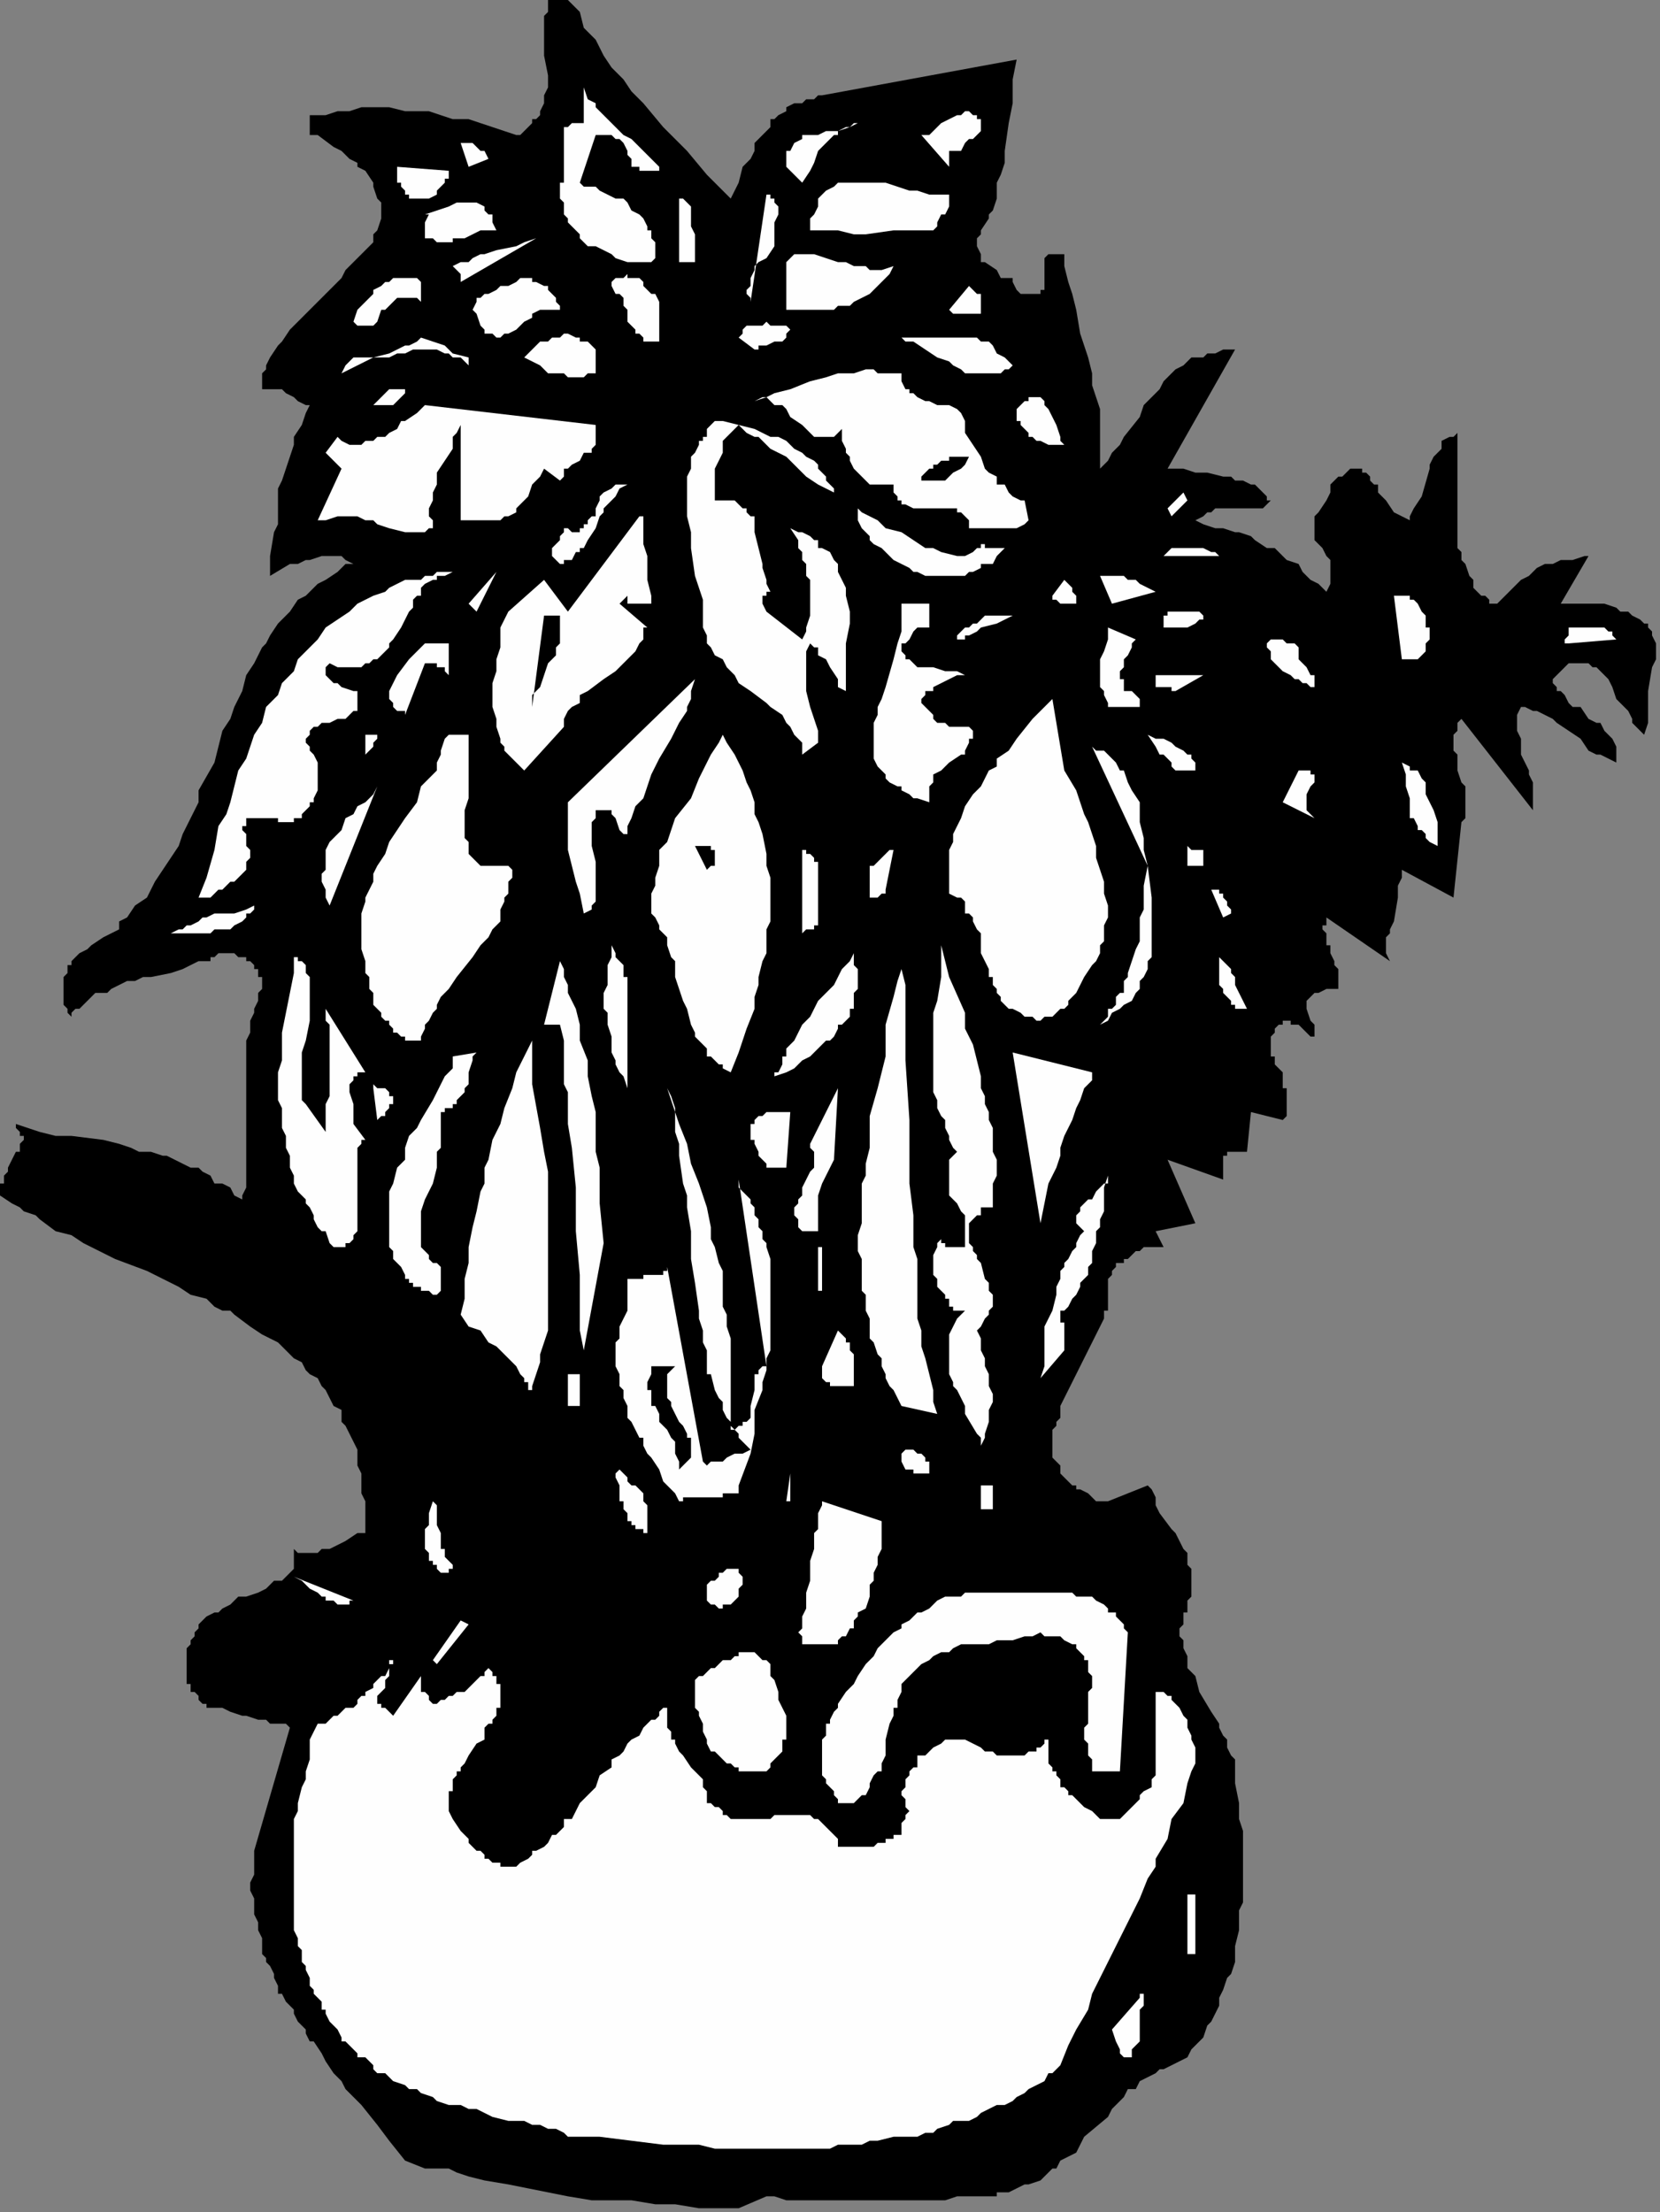 <?xml version="1.0" encoding="UTF-8" standalone="no"?>
<svg
   xmlns:dc="http://purl.org/dc/elements/1.1/"
   xmlns:cc="http://creativecommons.org/ns#"
   xmlns:rdf="http://www.w3.org/1999/02/22-rdf-syntax-ns#"
   xmlns:svg="http://www.w3.org/2000/svg"
   xmlns="http://www.w3.org/2000/svg"
   xmlns:sodipodi="http://sodipodi.sourceforge.net/DTD/sodipodi-0.dtd"
   xmlns:inkscape="http://www.inkscape.org/namespaces/inkscape"
   version="1.0"
   width="110.596mm"
   height="147.373mm"
   id="svg193"
   sodipodi:docname="DECOR038.WMF">
  <rect width="100%" height="100%" fill="#808080" stroke="none"/>
  <sodipodi:namedview
     pagecolor="#ffffff"
     bordercolor="#666666"
     borderopacity="1"
     objecttolerance="10"
     gridtolerance="10"
     guidetolerance="10"
     inkscape:pageopacity="0"
     inkscape:pageshadow="2"
     inkscape:window-width="640"
     inkscape:window-height="480"
     id="namedview195" />
  <defs
     id="defs3">
    <pattern
       id="WMFhbasepattern"
       patternUnits="userSpaceOnUse"
       width="6"
       height="6"
       x="0"
       y="0" />
  </defs>
  <path
     style="fill:#000000;fill-rule:evenodd;fill-opacity:1;stroke:none;"
     d="  M 143,0   L 143,0   L 146,3   L 147,7   L 150,10   L 152,14   L 154,17   L 157,20   L 159,23   L 162,26   L 167,32   L 173,38   L 178,44   L 181,47   L 184,50   L 185,48   L 186,46   L 187,42   L 189,40   L 190,38   L 190,36   L 192,34   L 194,32   L 194,31   L 194,30   L 195,30   L 196,29   L 198,28   L 198,27   L 200,26   L 202,26   L 203,25   L 205,25   L 206,24   L 207,24   L 207,24   L 256,15   L 255,20   L 255,26   L 254,31   L 253,38   L 253,41   L 252,44   L 251,46   L 251,50   L 250,53   L 249,54   L 249,55   L 247,58   L 247,59   L 246,60   L 246,62   L 246,62   L 247,64   L 247,65   L 247,66   L 248,66   L 251,68   L 252,70   L 255,70   L 255,71   L 256,73   L 257,74   L 258,74   L 260,74   L 261,74   L 261,74   L 262,74   L 262,73   L 263,73   L 263,72   L 263,71   L 263,70   L 263,70   L 263,68   L 263,67   L 263,66   L 263,66   L 263,65   L 264,64   L 265,64   L 266,64   L 267,64   L 268,64   L 268,67   L 269,71   L 270,74   L 271,78   L 272,84   L 274,90   L 275,94   L 275,97   L 276,100   L 277,103   L 277,107   L 277,109   L 277,110   L 277,114   L 277,116   L 277,118   L 278,117   L 279,116   L 280,114   L 282,112   L 283,110   L 287,105   L 288,102   L 290,100   L 292,98   L 293,96   L 294,95   L 295,94   L 296,93   L 298,92   L 299,91   L 300,90   L 302,90   L 303,90   L 304,89   L 306,89   L 308,88   L 310,88   L 311,88   L 294,118   L 295,118   L 298,118   L 301,119   L 304,119   L 308,120   L 310,120   L 311,121   L 313,121   L 315,122   L 315,122   L 316,122   L 318,124   L 319,125   L 319,126   L 320,126   L 319,127   L 319,127   L 318,128   L 317,128   L 316,128   L 314,128   L 311,128   L 308,128   L 307,128   L 306,128   L 305,129   L 304,129   L 303,130   L 303,130   L 303,130   L 301,131   L 303,132   L 306,133   L 308,133   L 311,134   L 312,134   L 315,135   L 316,136   L 319,138   L 321,138   L 323,140   L 324,141   L 327,142   L 328,144   L 330,146   L 332,147   L 334,149   L 335,147   L 335,147   L 335,146   L 335,146   L 335,144   L 335,143   L 335,142   L 335,141   L 334,140   L 333,138   L 331,136   L 331,135   L 331,134   L 331,133   L 331,131   L 331,130   L 332,129   L 334,126   L 335,124   L 335,122   L 336,121   L 336,121   L 337,120   L 338,120   L 339,119   L 339,119   L 340,118   L 341,118   L 343,118   L 343,119   L 344,119   L 345,120   L 345,121   L 346,122   L 347,122   L 347,123   L 347,124   L 349,126   L 351,129   L 353,130   L 355,131   L 355,130   L 356,128   L 358,125   L 360,118   L 360,117   L 361,115   L 362,114   L 363,113   L 363,111   L 365,110   L 366,110   L 367,109   L 367,112   L 367,114   L 367,121   L 367,124   L 367,127   L 367,130   L 367,134   L 367,137   L 367,138   L 368,139   L 368,141   L 369,142   L 370,145   L 371,146   L 371,147   L 371,148   L 373,150   L 374,150   L 375,151   L 375,152   L 377,152   L 378,151   L 379,150   L 382,147   L 383,146   L 385,145   L 387,143   L 389,142   L 391,142   L 391,142   L 393,141   L 395,141   L 396,141   L 399,140   L 400,140   L 393,152   L 395,152   L 399,152   L 401,152   L 403,152   L 404,152   L 407,153   L 408,154   L 410,154   L 411,155   L 413,156   L 414,157   L 415,157   L 415,158   L 416,159   L 416,160   L 417,162   L 417,166   L 416,168   L 415,174   L 415,177   L 415,179   L 415,182   L 414,185   L 412,183   L 412,183   L 411,182   L 411,181   L 410,179   L 407,176   L 406,173   L 405,171   L 404,170   L 403,169   L 403,169   L 402,168   L 401,168   L 400,167   L 399,167   L 399,167   L 396,167   L 395,167   L 395,167   L 391,171   L 391,172   L 392,173   L 392,174   L 393,174   L 394,175   L 395,177   L 396,178   L 398,178   L 400,181   L 402,182   L 403,182   L 404,184   L 405,185   L 406,186   L 407,188   L 407,189   L 407,190   L 407,191   L 407,192   L 405,191   L 403,190   L 402,190   L 400,189   L 398,186   L 395,184   L 392,182   L 391,181   L 389,180   L 387,179   L 386,179   L 384,178   L 383,178   L 382,180   L 382,182   L 382,182   L 382,182   L 382,184   L 383,186   L 383,187   L 383,190   L 385,194   L 385,195   L 386,197   L 386,198   L 386,201   L 386,202   L 386,204   L 368,181   L 367,182   L 367,182   L 367,184   L 366,185   L 366,186   L 366,187   L 366,189   L 367,190   L 367,192   L 367,194   L 368,197   L 369,198   L 369,200   L 369,202   L 369,202   L 369,203   L 369,205   L 369,206   L 368,207   L 366,226   L 353,219   L 353,221   L 352,223   L 352,225   L 352,226   L 351,232   L 350,234   L 350,235   L 349,236   L 349,237   L 349,238   L 349,239   L 349,240   L 350,242   L 334,231   L 334,233   L 333,233   L 333,234   L 333,234   L 333,234   L 334,235   L 334,237   L 334,238   L 335,238   L 335,240   L 336,242   L 336,243   L 337,244   L 337,246   L 337,246   L 337,247   L 337,248   L 337,249   L 337,249   L 336,249   L 335,249   L 335,249   L 334,249   L 334,249   L 332,250   L 332,250   L 331,250   L 331,250   L 331,250   L 330,251   L 330,251   L 329,252   L 329,254   L 329,254   L 330,257   L 331,258   L 331,258   L 331,260   L 331,260   L 331,261   L 331,261   L 330,261   L 329,260   L 329,260   L 328,259   L 327,258   L 327,258   L 326,258   L 325,258   L 325,257   L 324,257   L 323,257   L 323,258   L 323,258   L 322,258   L 321,259   L 321,260   L 320,261   L 320,262   L 320,262   L 320,263   L 320,264   L 320,264   L 320,265   L 320,266   L 321,266   L 321,268   L 322,269   L 323,270   L 323,272   L 323,274   L 324,274   L 324,275   L 324,276   L 324,277   L 324,278   L 324,278   L 324,279   L 324,280   L 324,281   L 323,282   L 315,280   L 314,290   L 313,290   L 312,290   L 311,290   L 311,290   L 310,290   L 310,290   L 309,290   L 309,291   L 309,291   L 308,291   L 308,292   L 308,292   L 308,292   L 308,297   L 294,292   L 301,308   L 291,310   L 293,314   L 292,314   L 291,314   L 291,314   L 289,314   L 288,314   L 287,315   L 286,315   L 285,316   L 284,317   L 283,317   L 283,317   L 283,318   L 282,318   L 281,318   L 281,319   L 280,320   L 280,320   L 280,321   L 279,322   L 279,322   L 279,322   L 279,323   L 279,324   L 279,325   L 279,326   L 279,327   L 279,329   L 279,330   L 278,330   L 278,332   L 277,334   L 276,336   L 275,338   L 273,342   L 271,346   L 269,350   L 268,352   L 267,354   L 267,355   L 267,357   L 266,358   L 266,358   L 266,359   L 265,360   L 265,361   L 265,362   L 265,362   L 265,363   L 265,364   L 265,365   L 265,366   L 265,367   L 266,368   L 266,368   L 267,369   L 267,370   L 267,370   L 267,371   L 268,372   L 269,373   L 270,374   L 271,374   L 271,375   L 272,375   L 274,376   L 276,378   L 279,378   L 289,374   L 289,374   L 290,375   L 291,377   L 291,378   L 291,379   L 292,381   L 295,385   L 296,386   L 297,388   L 298,390   L 299,391   L 299,392   L 299,393   L 299,394   L 300,395   L 300,396   L 300,397   L 300,398   L 300,399   L 300,400   L 300,401   L 300,402   L 299,403   L 299,404   L 299,406   L 299,406   L 298,406   L 298,408   L 298,409   L 297,410   L 297,410   L 297,412   L 298,413   L 298,414   L 298,415   L 299,417   L 299,418   L 299,420   L 300,421   L 301,422   L 302,426   L 305,431   L 307,434   L 307,435   L 308,437   L 309,438   L 309,440   L 310,442   L 311,443   L 311,445   L 311,446   L 311,447   L 311,449   L 312,454   L 312,456   L 312,458   L 313,461   L 313,463   L 313,465   L 313,467   L 313,470   L 313,472   L 313,477   L 313,479   L 312,481   L 312,483   L 312,486   L 311,490   L 311,492   L 311,494   L 311,494   L 310,497   L 309,498   L 308,501   L 307,503   L 307,505   L 306,507   L 305,509   L 304,510   L 303,513   L 302,514   L 300,516   L 299,518   L 297,519   L 295,520   L 293,521   L 292,521   L 291,522   L 289,523   L 287,524   L 286,526   L 284,526   L 283,528   L 281,530   L 280,531   L 279,533   L 273,538   L 272,540   L 271,542   L 269,543   L 267,544   L 266,546   L 266,546   L 265,546   L 263,548   L 262,549   L 259,550   L 259,550   L 258,550   L 256,551   L 254,552   L 253,552   L 251,552   L 251,553   L 250,553   L 248,553   L 247,553   L 246,553   L 244,553   L 241,553   L 238,554   L 234,554   L 231,554   L 227,554   L 224,554   L 221,554   L 218,554   L 215,554   L 211,554   L 208,554   L 205,554   L 202,554   L 200,554   L 198,554   L 195,553   L 193,553   L 186,556   L 181,556   L 176,556   L 170,555   L 165,555   L 159,554   L 154,554   L 149,554   L 143,553   L 138,552   L 133,551   L 128,550   L 122,549   L 118,548   L 115,547   L 113,546   L 107,546   L 102,544   L 98,539   L 95,535   L 91,530   L 87,526   L 86,524   L 84,522   L 82,519   L 81,517   L 79,514   L 78,514   L 77,512   L 77,511   L 76,510   L 75,509   L 74,507   L 74,506   L 73,505   L 72,504   L 71,502   L 70,502   L 70,500   L 69,498   L 69,497   L 68,495   L 67,494   L 67,493   L 66,492   L 66,490   L 66,489   L 66,488   L 65,486   L 65,486   L 65,484   L 64,482   L 64,482   L 64,480   L 64,478   L 64,478   L 63,476   L 63,474   L 63,474   L 64,472   L 64,470   L 64,469   L 64,468   L 64,466   L 73,435   L 72,434   L 72,434   L 71,434   L 70,434   L 70,434   L 68,434   L 67,433   L 66,433   L 65,433   L 62,432   L 61,432   L 58,431   L 58,431   L 56,430   L 55,430   L 54,430   L 54,430   L 53,430   L 53,430   L 52,430   L 52,429   L 51,429   L 50,428   L 50,428   L 50,427   L 50,427   L 50,427   L 49,426   L 49,426   L 48,426   L 48,426   L 48,425   L 48,424   L 47,424   L 47,423   L 47,422   L 47,422   L 47,422   L 47,421   L 47,420   L 47,419   L 47,418   L 47,417   L 47,415   L 48,414   L 48,414   L 48,413   L 49,412   L 49,412   L 49,411   L 50,410   L 50,410   L 50,409   L 51,408   L 52,407   L 54,406   L 54,406   L 55,406   L 56,405   L 58,404   L 60,402   L 62,402   L 65,401   L 67,400   L 68,399   L 69,398   L 70,398   L 71,398   L 72,397   L 73,396   L 74,395   L 74,394   L 74,390   L 75,391   L 75,391   L 77,391   L 78,391   L 78,391   L 79,391   L 80,391   L 81,390   L 82,390   L 83,390   L 85,389   L 87,388   L 90,386   L 90,386   L 92,386   L 92,383   L 92,381   L 92,378   L 91,376   L 91,374   L 91,371   L 90,369   L 90,367   L 90,365   L 89,363   L 88,361   L 87,359   L 86,358   L 86,355   L 84,354   L 83,352   L 82,350   L 81,349   L 80,347   L 78,346   L 77,345   L 76,343   L 74,342   L 73,341   L 71,339   L 70,338   L 68,337   L 66,336   L 63,334   L 59,331   L 58,330   L 56,330   L 54,329   L 52,327   L 48,326   L 45,324   L 41,322   L 37,320   L 29,317   L 25,315   L 21,313   L 18,311   L 14,310   L 10,307   L 9,306   L 6,305   L 5,304   L 3,303   L 0,301   L 0,300   L 0,299   L 0,299   L 0,298   L 1,298   L 1,297   L 1,297   L 1,296   L 2,295   L 2,294   L 3,292   L 4,290   L 5,290   L 5,289   L 5,288   L 6,287   L 6,287   L 6,286   L 5,286   L 5,286   L 5,285   L 5,285   L 4,284   L 4,283   L 7,284   L 10,285   L 14,286   L 18,286   L 26,287   L 30,288   L 33,289   L 35,290   L 37,290   L 38,290   L 41,291   L 42,291   L 44,292   L 46,293   L 48,294   L 50,294   L 51,295   L 53,296   L 54,298   L 56,298   L 58,299   L 59,301   L 61,302   L 61,301   L 62,299   L 62,298   L 62,296   L 62,294   L 62,293   L 62,291   L 62,290   L 62,288   L 62,286   L 62,283   L 62,276   L 62,272   L 62,269   L 62,266   L 62,262   L 63,260   L 63,258   L 63,257   L 64,255   L 64,254   L 65,252   L 65,250   L 66,249   L 66,248   L 66,248   L 66,247   L 66,247   L 66,246   L 66,246   L 65,246   L 65,245   L 65,244   L 64,244   L 64,243   L 63,242   L 62,242   L 62,242   L 62,242   L 62,241   L 61,241   L 60,241   L 60,241   L 59,240   L 58,240   L 58,240   L 58,240   L 57,240   L 56,240   L 55,240   L 54,241   L 54,241   L 53,241   L 53,242   L 52,242   L 51,242   L 50,242   L 48,243   L 46,244   L 43,245   L 38,246   L 36,246   L 34,247   L 32,247   L 30,248   L 30,248   L 28,249   L 27,250   L 26,250   L 25,250   L 24,250   L 23,251   L 22,252   L 21,253   L 21,253   L 20,254   L 19,254   L 18,255   L 18,256   L 17,255   L 17,254   L 16,253   L 16,252   L 16,251   L 16,250   L 16,249   L 16,247   L 16,246   L 16,246   L 17,245   L 17,243   L 18,243   L 18,242   L 18,242   L 18,242   L 19,241   L 20,240   L 22,239   L 23,238   L 26,236   L 28,235   L 30,234   L 30,232   L 32,231   L 34,228   L 37,226   L 39,222   L 41,219   L 43,216   L 45,213   L 46,210   L 48,206   L 50,202   L 50,199   L 54,192   L 56,184   L 58,181   L 59,178   L 61,174   L 62,170   L 64,167   L 65,165   L 66,163   L 67,162   L 68,160   L 70,157   L 73,154   L 75,151   L 77,150   L 78,149   L 80,147   L 82,146   L 85,144   L 87,142   L 89,142   L 87,141   L 86,140   L 86,140   L 85,140   L 83,140   L 82,140   L 81,140   L 78,141   L 77,141   L 75,142   L 73,142   L 68,145   L 68,140   L 69,134   L 70,132   L 70,129   L 70,126   L 70,123   L 71,121   L 72,118   L 73,115   L 74,112   L 74,110   L 76,107   L 77,104   L 78,102   L 77,102   L 75,101   L 74,100   L 72,99   L 71,98   L 70,98   L 70,98   L 68,98   L 67,98   L 66,98   L 66,97   L 66,96   L 66,94   L 67,93   L 67,92   L 68,90   L 70,87   L 71,86   L 73,83   L 74,82   L 78,78   L 82,74   L 86,70   L 87,68   L 89,66   L 90,65   L 92,63   L 94,61   L 94,59   L 95,58   L 96,55   L 96,54   L 96,54   L 96,53   L 96,51   L 95,50   L 94,47   L 94,46   L 94,46   L 92,43   L 90,42   L 90,41   L 88,40   L 87,39   L 86,38   L 84,37   L 80,34   L 78,34   L 78,29   L 82,29   L 85,28   L 88,28   L 91,27   L 94,27   L 98,27   L 102,28   L 105,28   L 108,28   L 111,29   L 114,30   L 118,30   L 121,31   L 124,32   L 127,33   L 130,34   L 130,34   L 131,34   L 132,33   L 133,32   L 134,31   L 134,30   L 135,30   L 136,29   L 136,28   L 137,26   L 137,25   L 137,24   L 138,22   L 138,22   L 138,19   L 137,14   L 137,11   L 137,9   L 137,6   L 137,5   L 137,4   L 138,3   L 138,2   L 138,1   L 138,0   L 143,0  z "
     id="path5" />
  <path
     style="fill:#fefefe;fill-rule:evenodd;fill-opacity:1;stroke:none;"
     d="  M 166,43   L 166,43   L 166,43   L 165,43   L 164,43   L 163,43   L 162,43   L 162,43   L 162,43   L 162,43   L 161,43   L 161,42   L 160,42   L 159,42   L 159,40   L 158,39   L 158,38   L 157,36   L 156,35   L 155,35   L 154,34   L 154,34   L 154,34   L 153,34   L 152,34   L 150,34   L 146,46   L 147,47   L 150,47   L 151,48   L 153,49   L 155,50   L 157,50   L 158,51   L 159,53   L 161,54   L 162,55   L 163,57   L 163,58   L 164,58   L 164,60   L 165,61   L 165,62   L 165,64   L 165,65   L 164,66   L 162,66   L 160,66   L 158,66   L 155,65   L 154,64   L 152,63   L 150,62   L 148,62   L 147,61   L 146,60   L 146,59   L 145,58   L 145,58   L 144,57   L 143,56   L 143,55   L 142,54   L 142,53   L 142,51   L 141,50   L 141,49   L 141,46   L 141,46   L 142,46   L 142,45   L 142,43   L 142,42   L 142,39   L 142,37   L 142,35   L 142,34   L 142,34   L 142,33   L 142,33   L 142,32   L 143,32   L 143,32   L 144,31   L 145,31   L 146,31   L 146,31   L 147,31   L 147,22   L 148,25   L 150,26   L 150,27   L 152,29   L 153,30   L 154,31   L 157,34   L 159,35   L 162,38   L 163,39   L 164,40   L 166,42   L 166,43  z "
     id="path7" />
  <path
     style="fill:#fefefe;fill-rule:evenodd;fill-opacity:1;stroke:none;"
     d="  M 246,29   L 246,29   L 246,30   L 247,30   L 247,31   L 247,32   L 247,33   L 246,34   L 246,34   L 245,35   L 244,35   L 243,36   L 242,38   L 241,38   L 240,38   L 239,38   L 239,39   L 239,39   L 239,40   L 239,41   L 239,42   L 232,34   L 233,34   L 234,34   L 235,33   L 237,31   L 239,30   L 239,30   L 241,29   L 242,29   L 243,28   L 243,28   L 243,28   L 244,28   L 245,29   L 246,29  z "
     id="path9" />
  <path
     style="fill:#fefefe;fill-rule:evenodd;fill-opacity:1;stroke:none;"
     d="  M 216,31   L 216,31   L 215,31   L 214,32   L 213,32   L 211,33   L 211,34   L 210,34   L 209,35   L 208,36   L 206,38   L 205,41   L 204,43   L 202,46   L 198,42   L 198,40   L 198,38   L 199,38   L 200,36   L 202,35   L 202,34   L 204,34   L 205,34   L 206,34   L 208,33   L 211,33   L 214,32   L 216,31  z "
     id="path11" />
  <path
     style="fill:#fefefe;fill-rule:evenodd;fill-opacity:1;stroke:none;"
     d="  M 123,40   L 123,40   L 118,42   L 116,36   L 117,36   L 117,36   L 118,36   L 119,36   L 120,37   L 121,38   L 122,38   L 123,40  z "
     id="path13" />
  <path
     style="fill:#fefefe;fill-rule:evenodd;fill-opacity:1;stroke:none;"
     d="  M 113,43   L 113,43   L 113,44   L 113,45   L 112,45   L 112,46   L 112,46   L 111,47   L 110,48   L 110,48   L 110,49   L 108,50   L 107,50   L 106,50   L 106,50   L 105,50   L 103,50   L 103,49   L 103,49   L 102,49   L 102,48   L 102,48   L 101,47   L 101,46   L 100,46   L 100,45   L 100,44   L 100,43   L 100,42   L 100,42   L 113,43  z "
     id="path15" />
  <path
     style="fill:#fefefe;fill-rule:evenodd;fill-opacity:1;stroke:none;"
     d="  M 239,49   L 239,49   L 239,50   L 239,52   L 238,54   L 238,54   L 237,54   L 236,56   L 236,57   L 235,58   L 235,58   L 234,58   L 233,58   L 232,58   L 231,58   L 229,58   L 225,58   L 218,59   L 215,59   L 211,58   L 209,58   L 207,58   L 206,58   L 204,58   L 204,55   L 205,54   L 206,52   L 206,51   L 206,50   L 207,49   L 208,48   L 210,47   L 211,46   L 211,46   L 212,46   L 214,46   L 215,46   L 216,46   L 219,46   L 221,46   L 223,46   L 229,48   L 231,48   L 234,49   L 236,49   L 238,49   L 239,49  z "
     id="path17" />
  <path
     style="fill:#fefefe;fill-rule:evenodd;fill-opacity:1;stroke:none;"
     d="  M 195,62   L 195,62   L 193,65   L 191,66   L 190,67   L 190,68   L 189,70   L 189,70   L 189,72   L 188,73   L 188,74   L 189,75   L 189,76   L 193,49   L 194,49   L 194,50   L 194,50   L 195,50   L 195,51   L 196,52   L 196,53   L 196,54   L 195,56   L 195,58   L 195,60   L 195,62   L 195,62  z "
     id="path19" />
  <path
     style="fill:#fefefe;fill-rule:evenodd;fill-opacity:1;stroke:none;"
     d="  M 125,58   L 125,58   L 123,58   L 121,58   L 117,60   L 114,60   L 114,61   L 113,61   L 112,61   L 111,61   L 110,61   L 109,60   L 109,60   L 108,60   L 108,60   L 107,60   L 107,59   L 107,58   L 107,56   L 108,54   L 107,54   L 107,54   L 110,53   L 113,52   L 115,51   L 117,51   L 118,51   L 119,51   L 120,51   L 120,51   L 122,52   L 122,52   L 122,53   L 123,54   L 124,54   L 124,56   L 125,58  z "
     id="path21" />
  <path
     style="fill:#fefefe;fill-rule:evenodd;fill-opacity:1;stroke:none;"
     d="  M 175,66   L 175,66   L 171,66   L 171,50   L 172,50   L 173,51   L 174,52   L 174,54   L 174,54   L 174,54   L 174,55   L 174,56   L 174,57   L 175,59   L 175,62   L 175,64   L 175,66  z "
     id="path23" />
  <path
     style="fill:#fefefe;fill-rule:evenodd;fill-opacity:1;stroke:none;"
     d="  M 116,71   L 116,71   L 116,70   L 116,70   L 116,70   L 116,69   L 115,68   L 114,67   L 116,66   L 117,66   L 118,66   L 119,65   L 121,64   L 122,64   L 125,63   L 130,62   L 132,61   L 135,60   L 116,71  z "
     id="path25" />
  <path
     style="fill:#fefefe;fill-rule:evenodd;fill-opacity:1;stroke:none;"
     d="  M 225,67   L 225,67   L 224,69   L 223,70   L 221,72   L 220,73   L 219,74   L 217,75   L 215,76   L 214,77   L 211,77   L 210,78   L 208,78   L 206,78   L 204,78   L 202,78   L 200,78   L 198,78   L 198,75   L 198,74   L 198,71   L 198,70   L 198,69   L 198,68   L 198,67   L 198,66   L 198,66   L 199,65   L 200,64   L 202,64   L 202,64   L 205,64   L 208,65   L 211,66   L 213,66   L 215,67   L 216,67   L 218,67   L 219,68   L 220,68   L 222,68   L 225,67  z "
     id="path27" />
  <path
     style="fill:#fefefe;fill-rule:evenodd;fill-opacity:1;stroke:none;"
     d="  M 106,71   L 106,71   L 106,76   L 105,75   L 104,75   L 102,75   L 102,75   L 101,75   L 101,75   L 100,75   L 99,76   L 99,76   L 98,77   L 97,78   L 96,78   L 95,81   L 94,82   L 94,82   L 92,82   L 91,82   L 90,82   L 90,82   L 90,82   L 89,81   L 90,78   L 91,77   L 92,76   L 93,75   L 94,74   L 94,73   L 96,72   L 97,71   L 98,71   L 99,70   L 101,70   L 102,70   L 103,70   L 105,70   L 106,71  z "
     id="path29" />
  <path
     style="fill:#fefefe;fill-rule:evenodd;fill-opacity:1;stroke:none;"
     d="  M 166,78   L 166,78   L 166,86   L 165,86   L 163,86   L 162,86   L 162,85   L 162,85   L 161,84   L 160,84   L 160,83   L 158,81   L 158,79   L 158,78   L 157,77   L 157,75   L 156,74   L 155,74   L 154,72   L 154,72   L 154,71   L 155,70   L 156,70   L 156,70   L 157,70   L 158,69   L 158,70   L 158,70   L 160,70   L 161,70   L 162,71   L 162,72   L 163,73   L 164,74   L 165,74   L 166,76   L 166,77   L 166,78  z "
     id="path31" />
  <path
     style="fill:#fefefe;fill-rule:evenodd;fill-opacity:1;stroke:none;"
     d="  M 141,78   L 141,78   L 140,78   L 139,78   L 138,78   L 138,78   L 136,78   L 134,79   L 134,80   L 132,81   L 130,83   L 128,84   L 127,84   L 126,85   L 125,85   L 124,84   L 123,84   L 122,84   L 122,83   L 121,82   L 120,79   L 119,78   L 119,78   L 120,76   L 120,75   L 121,75   L 122,74   L 122,74   L 123,74   L 125,73   L 126,72   L 128,72   L 130,71   L 131,70   L 132,70   L 133,70   L 134,70   L 134,71   L 135,71   L 137,72   L 138,72   L 138,73   L 139,74   L 139,74   L 140,75   L 140,76   L 141,77   L 141,78  z "
     id="path33" />
  <path
     style="fill:#fefefe;fill-rule:evenodd;fill-opacity:1;stroke:none;"
     d="  M 247,74   L 247,74   L 247,79   L 247,79   L 245,79   L 243,79   L 242,79   L 242,79   L 240,79   L 240,79   L 239,78   L 239,78   L 239,78   L 244,72   L 246,74   L 246,74   L 247,74   L 247,74   L 247,74  z "
     id="path35" />
  <path
     style="fill:#fefefe;fill-rule:evenodd;fill-opacity:1;stroke:none;"
     d="  M 199,83   L 199,83   L 198,84   L 198,84   L 198,85   L 197,86   L 196,86   L 195,86   L 193,87   L 191,87   L 191,88   L 190,88   L 186,85   L 187,84   L 187,83   L 188,82   L 189,82   L 190,82   L 190,82   L 191,82   L 192,82   L 193,81   L 194,82   L 195,82   L 196,82   L 197,82   L 198,82   L 198,82   L 199,83  z "
     id="path37" />
  <path
     style="fill:#fefefe;fill-rule:evenodd;fill-opacity:1;stroke:none;"
     d="  M 150,92   L 150,92   L 150,94   L 150,94   L 149,94   L 148,94   L 147,95   L 146,95   L 145,95   L 143,95   L 142,94   L 141,94   L 138,94   L 136,92   L 134,91   L 132,90   L 133,89   L 134,88   L 135,87   L 136,86   L 138,86   L 139,85   L 141,85   L 142,84   L 143,84   L 145,85   L 146,85   L 146,85   L 146,86   L 147,86   L 148,86   L 148,86   L 149,87   L 150,88   L 150,89   L 150,90   L 150,92  z "
     id="path39" />
  <path
     style="fill:#fefefe;fill-rule:evenodd;fill-opacity:1;stroke:none;"
     d="  M 118,90   L 118,90   L 118,92   L 117,91   L 116,90   L 115,90   L 114,90   L 113,89   L 112,89   L 110,88   L 108,88   L 106,88   L 104,88   L 102,89   L 100,89   L 98,90   L 94,90   L 90,92   L 86,94   L 87,92   L 88,91   L 89,90   L 90,90   L 90,90   L 92,90   L 94,90   L 98,89   L 98,89   L 100,88   L 102,87   L 102,87   L 103,87   L 105,86   L 106,85   L 109,86   L 112,87   L 114,89   L 118,90  z "
     id="path41" />
  <path
     style="fill:#fefefe;fill-rule:evenodd;fill-opacity:1;stroke:none;"
     d="  M 255,92   L 255,92   L 254,93   L 253,93   L 252,94   L 251,94   L 249,94   L 248,94   L 247,94   L 247,94   L 246,94   L 243,94   L 242,93   L 240,92   L 239,91   L 236,90   L 233,88   L 230,86   L 228,86   L 227,85   L 229,85   L 231,85   L 235,85   L 239,85   L 240,85   L 243,85   L 244,85   L 246,85   L 247,86   L 247,86   L 248,86   L 249,86   L 250,87   L 251,89   L 253,90   L 255,92  z "
     id="path43" />
  <path
     style="fill:#fefefe;fill-rule:evenodd;fill-opacity:1;stroke:none;"
     d="  M 227,94   L 227,94   L 227,96   L 228,98   L 228,98   L 229,98   L 229,99   L 230,99   L 231,100   L 231,100   L 233,101   L 234,101   L 236,102   L 238,102   L 239,102   L 239,102   L 241,103   L 242,104   L 243,106   L 243,107   L 243,109   L 245,112   L 247,115   L 248,118   L 249,119   L 251,120   L 251,122   L 253,122   L 254,124   L 255,125   L 257,126   L 258,126   L 259,131   L 258,132   L 256,133   L 255,133   L 252,133   L 248,133   L 244,133   L 244,132   L 244,131   L 243,130   L 243,130   L 243,130   L 242,129   L 241,129   L 241,128   L 239,128   L 238,128   L 236,128   L 235,128   L 233,128   L 231,128   L 230,128   L 228,127   L 227,127   L 227,127   L 227,126   L 226,126   L 226,126   L 226,125   L 225,124   L 225,122   L 223,122   L 222,122   L 220,122   L 219,122   L 218,121   L 217,120   L 215,118   L 215,118   L 214,116   L 214,115   L 213,114   L 213,113   L 212,111   L 212,110   L 212,108   L 213,107   L 212,108   L 211,109   L 210,110   L 209,110   L 209,110   L 208,110   L 207,110   L 206,110   L 206,110   L 205,110   L 204,109   L 203,108   L 202,107   L 199,105   L 198,103   L 197,102   L 196,102   L 195,102   L 194,101   L 194,101   L 193,100   L 192,100   L 190,101   L 193,100   L 195,99   L 199,98   L 204,96   L 208,95   L 211,94   L 213,94   L 215,94   L 218,93   L 220,93   L 221,94   L 223,94   L 223,94   L 225,94   L 226,94   L 227,94  z "
     id="path45" />
  <path
     style="fill:#fefefe;fill-rule:evenodd;fill-opacity:1;stroke:none;"
     d="  M 102,98   L 102,98   L 102,99   L 101,100   L 100,101   L 99,102   L 98,102   L 98,102   L 97,102   L 95,102   L 94,102   L 94,102   L 94,102   L 95,101   L 96,100   L 97,99   L 98,98   L 99,98   L 101,98   L 102,98   L 102,98  z "
     id="path47" />
  <path
     style="fill:#fefefe;fill-rule:evenodd;fill-opacity:1;stroke:none;"
     d="  M 268,112   L 268,112   L 267,112   L 266,112   L 265,112   L 264,112   L 262,111   L 261,111   L 260,110   L 259,110   L 259,109   L 258,108   L 257,107   L 257,106   L 256,106   L 256,105   L 256,103   L 257,102   L 257,102   L 258,101   L 259,101   L 259,100   L 259,100   L 260,100   L 260,100   L 261,100   L 262,100   L 262,100   L 263,101   L 263,102   L 263,102   L 264,103   L 265,105   L 266,107   L 267,110   L 267,111   L 268,112  z "
     id="path49" />
  <path
     style="fill:#fefefe;fill-rule:evenodd;fill-opacity:1;stroke:none;"
     d="  M 150,107   L 150,107   L 150,108   L 150,110   L 150,110   L 150,112   L 149,113   L 149,114   L 148,114   L 147,114   L 146,116   L 144,117   L 143,118   L 142,118   L 142,120   L 141,121   L 137,118   L 136,120   L 134,122   L 133,125   L 132,126   L 131,127   L 130,128   L 130,129   L 128,130   L 127,130   L 126,131   L 125,131   L 124,131   L 124,131   L 123,131   L 121,131   L 116,131   L 116,106   L 116,107   L 115,109   L 114,110   L 114,113   L 112,116   L 110,119   L 110,121   L 110,122   L 109,124   L 109,126   L 108,128   L 108,130   L 109,131   L 109,133   L 108,133   L 107,134   L 106,134   L 103,134   L 102,134   L 98,133   L 95,132   L 94,131   L 92,131   L 90,130   L 88,130   L 86,130   L 85,130   L 82,131   L 80,131   L 86,118   L 82,114   L 85,110   L 86,111   L 86,111   L 88,112   L 90,112   L 91,112   L 92,111   L 93,111   L 94,111   L 95,110   L 97,110   L 98,109   L 100,108   L 101,106   L 102,106   L 105,104   L 107,102   L 150,107  z "
     id="path51" />
  <path
     style="fill:#fefefe;fill-rule:evenodd;fill-opacity:1;stroke:none;"
     d="  M 210,124   L 210,124   L 206,122   L 203,120   L 198,115   L 194,113   L 191,110   L 190,110   L 188,109   L 186,107   L 184,109   L 183,110   L 182,111   L 182,113   L 182,114   L 181,116   L 180,118   L 180,119   L 180,121   L 180,123   L 180,126   L 182,126   L 182,126   L 184,126   L 185,126   L 186,127   L 186,127   L 186,127   L 187,128   L 188,128   L 188,129   L 189,130   L 190,130   L 190,132   L 190,133   L 190,134   L 191,138   L 192,142   L 192,143   L 193,146   L 193,147   L 194,149   L 193,149   L 193,150   L 193,150   L 192,150   L 192,152   L 193,154   L 202,161   L 203,159   L 203,158   L 204,155   L 204,154   L 204,152   L 204,150   L 204,148   L 204,146   L 203,145   L 203,142   L 202,141   L 202,139   L 201,138   L 201,136   L 199,133   L 201,134   L 202,134   L 204,135   L 205,136   L 206,136   L 206,138   L 207,138   L 209,139   L 210,141   L 211,142   L 211,143   L 211,144   L 212,146   L 212,146   L 213,148   L 213,150   L 213,150   L 214,154   L 214,157   L 213,162   L 213,169   L 213,172   L 213,174   L 211,173   L 211,171   L 209,168   L 208,166   L 206,165   L 206,163   L 205,163   L 204,162   L 203,164   L 203,165   L 203,166   L 203,168   L 203,170   L 203,171   L 203,174   L 204,178   L 205,181   L 206,184   L 206,187   L 202,190   L 202,188   L 202,187   L 200,185   L 199,183   L 198,182   L 197,180   L 194,178   L 193,177   L 189,174   L 186,172   L 185,170   L 183,168   L 182,166   L 180,165   L 179,163   L 178,162   L 178,160   L 177,158   L 177,158   L 177,156   L 177,154   L 177,153   L 177,151   L 176,148   L 175,145   L 174,138   L 174,134   L 173,130   L 173,127   L 173,126   L 173,124   L 173,122   L 173,120   L 174,118   L 174,117   L 174,115   L 175,114   L 176,112   L 176,111   L 177,111   L 177,110   L 178,110   L 178,108   L 180,106   L 182,106   L 186,107   L 190,108   L 194,110   L 196,110   L 198,111   L 200,113   L 202,114   L 203,115   L 205,116   L 206,117   L 206,118   L 207,119   L 208,120   L 208,121   L 209,122   L 210,123   L 210,124  z "
     id="path53" />
  <path
     style="fill:#000000;fill-rule:evenodd;fill-opacity:1;stroke:none;"
     d="  M 244,115   L 244,115   L 243,117   L 242,118   L 240,119   L 239,120   L 239,120   L 238,121   L 237,121   L 236,121   L 235,121   L 235,121   L 234,121   L 233,121   L 232,121   L 232,120   L 233,119   L 234,118   L 234,118   L 235,118   L 235,117   L 236,117   L 237,116   L 239,116   L 239,115   L 241,115   L 243,115   L 244,115  z "
     id="path55" />
  <path
     style="fill:#fefefe;fill-rule:evenodd;fill-opacity:1;stroke:none;"
     d="  M 158,122   L 158,122   L 156,123   L 155,125   L 154,126   L 153,127   L 152,128   L 152,129   L 151,130   L 150,133   L 148,136   L 147,138   L 146,138   L 146,139   L 145,139   L 144,141   L 143,141   L 142,141   L 142,142   L 141,142   L 140,141   L 139,140   L 139,140   L 139,139   L 139,138   L 139,138   L 139,138   L 140,137   L 141,136   L 141,135   L 142,134   L 142,134   L 142,134   L 142,133   L 143,133   L 144,134   L 146,134   L 146,133   L 146,133   L 147,133   L 147,132   L 148,132   L 148,131   L 149,130   L 150,130   L 150,128   L 151,126   L 151,125   L 152,124   L 154,123   L 154,123   L 154,123   L 155,122   L 156,122   L 157,122   L 158,122  z "
     id="path57" />
  <path
     style="fill:#fefefe;fill-rule:evenodd;fill-opacity:1;stroke:none;"
     d="  M 298,124   L 298,124   L 299,126   L 295,130   L 294,128   L 298,124  z "
     id="path59" />
  <path
     style="fill:#fefefe;fill-rule:evenodd;fill-opacity:1;stroke:none;"
     d="  M 241,140   L 241,140   L 242,140   L 243,140   L 243,140   L 245,139   L 246,138   L 246,138   L 247,138   L 247,137   L 248,137   L 248,138   L 248,138   L 249,138   L 250,138   L 251,138   L 253,138   L 252,139   L 251,140   L 250,142   L 248,142   L 247,142   L 247,143   L 245,144   L 244,144   L 243,145   L 241,145   L 239,145   L 236,145   L 235,145   L 233,145   L 231,144   L 230,144   L 229,143   L 227,142   L 225,141   L 223,139   L 222,138   L 220,137   L 219,136   L 219,135   L 218,134   L 217,133   L 216,131   L 216,130   L 216,129   L 216,128   L 217,129   L 219,130   L 221,131   L 223,133   L 227,134   L 230,136   L 233,138   L 235,138   L 237,139   L 241,140  z "
     id="path61" />
  <path
     style="fill:#fefefe;fill-rule:evenodd;fill-opacity:1;stroke:none;"
     d="  M 164,152   L 164,152   L 164,152   L 163,152   L 162,152   L 161,152   L 160,152   L 160,152   L 159,152   L 159,152   L 158,152   L 158,151   L 158,150   L 158,150   L 156,152   L 163,158   L 162,158   L 162,160   L 162,161   L 161,162   L 160,164   L 158,166   L 157,167   L 155,169   L 152,171   L 148,174   L 146,175   L 146,177   L 144,178   L 143,179   L 142,181   L 142,182   L 142,182   L 142,183   L 132,194   L 131,193   L 130,192   L 129,191   L 128,190   L 127,189   L 127,188   L 126,187   L 126,186   L 125,183   L 125,181   L 124,178   L 124,175   L 124,172   L 125,169   L 125,166   L 126,163   L 126,161   L 126,158   L 127,156   L 128,154   L 137,146   L 143,154   L 161,130   L 162,130   L 162,131   L 162,134   L 162,135   L 162,137   L 163,140   L 163,146   L 164,150   L 164,151   L 164,152  z "
     id="path63" />
  <path
     style="fill:#fefefe;fill-rule:evenodd;fill-opacity:1;stroke:none;"
     d="  M 307,140   L 307,140   L 293,140   L 294,139   L 295,138   L 296,138   L 297,138   L 298,138   L 299,138   L 299,138   L 302,138   L 303,138   L 303,138   L 305,139   L 306,139   L 307,140  z "
     id="path65" />
  <path
     style="fill:#fefefe;fill-rule:evenodd;fill-opacity:1;stroke:none;"
     d="  M 114,144   L 114,144   L 114,144   L 112,145   L 111,145   L 110,145   L 110,146   L 109,146   L 107,147   L 106,148   L 106,150   L 105,150   L 104,151   L 104,153   L 103,154   L 101,158   L 99,161   L 98,162   L 98,163   L 97,164   L 96,165   L 95,166   L 94,166   L 93,167   L 92,167   L 91,168   L 90,168   L 88,168   L 86,168   L 85,168   L 83,167   L 82,168   L 82,169   L 82,170   L 82,170   L 83,171   L 83,171   L 83,171   L 84,172   L 85,172   L 86,173   L 86,173   L 89,174   L 90,174   L 90,174   L 90,174   L 90,174   L 90,176   L 90,176   L 90,177   L 90,178   L 90,178   L 90,179   L 89,179   L 88,180   L 87,181   L 85,181   L 83,182   L 82,182   L 81,182   L 80,183   L 79,183   L 78,184   L 78,185   L 77,186   L 77,187   L 78,188   L 78,188   L 78,189   L 79,190   L 79,190   L 80,192   L 80,193   L 80,194   L 80,195   L 80,197   L 80,198   L 80,199   L 79,201   L 79,202   L 78,202   L 78,203   L 77,204   L 76,205   L 76,206   L 75,206   L 74,206   L 74,206   L 74,207   L 74,207   L 73,207   L 72,207   L 70,207   L 70,206   L 69,206   L 67,206   L 66,206   L 66,206   L 64,206   L 63,206   L 63,206   L 62,206   L 62,207   L 62,208   L 61,208   L 61,209   L 62,210   L 62,210   L 62,211   L 62,212   L 62,213   L 63,214   L 63,214   L 63,215   L 63,216   L 62,217   L 62,217   L 62,218   L 62,218   L 62,219   L 61,220   L 61,220   L 59,222   L 59,222   L 58,222   L 57,223   L 56,224   L 55,224   L 54,225   L 53,226   L 52,226   L 50,226   L 52,221   L 54,214   L 55,208   L 57,205   L 58,202   L 60,194   L 62,191   L 63,188   L 64,185   L 66,182   L 67,178   L 70,175   L 71,172   L 74,169   L 75,166   L 78,163   L 80,161   L 82,158   L 85,156   L 88,154   L 90,152   L 92,151   L 94,150   L 97,149   L 98,148   L 100,147   L 102,146   L 103,146   L 106,146   L 107,145   L 109,145   L 110,144   L 113,144   L 114,144  z "
     id="path67" />
  <path
     style="fill:#fefefe;fill-rule:evenodd;fill-opacity:1;stroke:none;"
     d="  M 118,152   L 118,152   L 125,144   L 120,154   L 118,152  z "
     id="path69" />
  <path
     style="fill:#fefefe;fill-rule:evenodd;fill-opacity:1;stroke:none;"
     d="  M 291,149   L 291,149   L 280,152   L 277,145   L 279,145   L 281,145   L 283,145   L 284,146   L 286,146   L 287,147   L 289,148   L 291,149  z "
     id="path71" />
  <path
     style="fill:#fefefe;fill-rule:evenodd;fill-opacity:1;stroke:none;"
     d="  M 271,152   L 271,152   L 269,152   L 268,152   L 267,152   L 267,152   L 266,151   L 265,151   L 265,150   L 268,146   L 269,147   L 270,148   L 270,149   L 270,149   L 271,150   L 271,150   L 271,152  z "
     id="path73" />
  <path
     style="fill:#fefefe;fill-rule:evenodd;fill-opacity:1;stroke:none;"
     d="  M 359,158   L 359,158   L 360,158   L 360,160   L 360,161   L 359,162   L 359,163   L 359,164   L 358,165   L 357,166   L 353,166   L 351,150   L 352,150   L 353,150   L 354,150   L 355,150   L 355,150   L 355,151   L 356,151   L 357,152   L 358,154   L 359,155   L 359,155   L 359,156   L 359,158  z "
     id="path75" />
  <path
     style="fill:#fefefe;fill-rule:evenodd;fill-opacity:1;stroke:none;"
     d="  M 234,158   L 234,158   L 233,158   L 233,158   L 231,158   L 231,158   L 230,159   L 229,161   L 228,162   L 227,162   L 227,163   L 227,164   L 228,165   L 228,166   L 228,166   L 229,166   L 229,166   L 230,167   L 231,168   L 232,168   L 233,168   L 235,168   L 235,168   L 238,169   L 239,169   L 240,169   L 241,169   L 243,170   L 241,170   L 239,171   L 237,172   L 235,173   L 235,174   L 234,174   L 233,174   L 233,175   L 232,176   L 232,177   L 233,178   L 233,178   L 234,179   L 235,180   L 235,181   L 236,182   L 237,182   L 238,182   L 239,183   L 239,183   L 240,183   L 241,183   L 243,183   L 244,183   L 245,184   L 245,185   L 245,186   L 245,186   L 244,186   L 244,187   L 243,189   L 243,190   L 242,190   L 239,192   L 237,194   L 235,195   L 235,196   L 235,197   L 234,198   L 234,198   L 234,199   L 234,200   L 234,201   L 234,202   L 231,201   L 230,201   L 229,200   L 227,199   L 227,198   L 226,198   L 224,197   L 223,196   L 223,195   L 222,194   L 222,194   L 221,193   L 220,191   L 220,190   L 220,188   L 220,186   L 220,185   L 220,183   L 220,182   L 221,180   L 221,178   L 222,176   L 223,173   L 225,166   L 226,162   L 227,159   L 227,157   L 227,155   L 227,154   L 227,153   L 227,152   L 234,152   L 234,158  z "
     id="path77" />
  <path
     style="fill:#fefefe;fill-rule:evenodd;fill-opacity:1;stroke:none;"
     d="  M 303,155   L 303,155   L 303,156   L 302,156   L 301,157   L 301,157   L 299,158   L 299,158   L 295,158   L 294,158   L 293,158   L 293,156   L 293,155   L 294,155   L 294,154   L 295,154   L 295,154   L 296,154   L 297,154   L 299,154   L 300,154   L 302,154   L 303,155  z "
     id="path79" />
  <path
     style="fill:#000000;fill-rule:evenodd;fill-opacity:1;stroke:none;"
     d="  M 141,155   L 141,155   L 141,157   L 141,158   L 141,159   L 141,160   L 141,162   L 140,163   L 140,165   L 139,166   L 138,167   L 137,170   L 136,173   L 134,175   L 134,177   L 134,178   L 137,155   L 141,155  z "
     id="path81" />
  <path
     style="fill:#fefefe;fill-rule:evenodd;fill-opacity:1;stroke:none;"
     d="  M 255,155   L 255,155   L 253,156   L 251,157   L 247,158   L 246,159   L 244,160   L 243,160   L 243,161   L 241,161   L 241,160   L 242,159   L 243,158   L 244,158   L 245,157   L 246,157   L 247,156   L 247,156   L 248,155   L 251,155   L 252,155   L 255,155  z "
     id="path83" />
  <path
     style="fill:#fefefe;fill-rule:evenodd;fill-opacity:1;stroke:none;"
     d="  M 407,161   L 407,161   L 395,162   L 394,162   L 394,162   L 394,162   L 394,161   L 395,160   L 395,159   L 395,158   L 397,158   L 398,158   L 399,158   L 400,158   L 402,158   L 403,158   L 404,158   L 405,159   L 406,159   L 406,160   L 407,161  z "
     id="path85" />
  <path
     style="fill:#fefefe;fill-rule:evenodd;fill-opacity:1;stroke:none;"
     d="  M 286,161   L 286,161   L 285,162   L 285,163   L 284,165   L 283,166   L 283,168   L 282,169   L 282,170   L 282,171   L 283,171   L 283,172   L 283,173   L 283,174   L 284,174   L 285,174   L 286,175   L 287,176   L 287,177   L 287,177   L 287,178   L 287,178   L 285,178   L 284,178   L 283,178   L 281,178   L 281,178   L 280,178   L 279,178   L 279,177   L 278,175   L 278,174   L 277,173   L 277,172   L 277,170   L 277,169   L 277,168   L 277,166   L 278,164   L 279,161   L 279,158   L 286,161  z "
     id="path87" />
  <path
     style="fill:#fefefe;fill-rule:evenodd;fill-opacity:1;stroke:none;"
     d="  M 113,162   L 113,162   L 113,170   L 112,169   L 112,168   L 111,168   L 110,168   L 110,167   L 109,167   L 107,167   L 102,180   L 102,179   L 101,179   L 100,179   L 99,178   L 99,178   L 99,177   L 98,176   L 98,175   L 98,174   L 99,172   L 100,170   L 100,170   L 103,166   L 104,165   L 106,163   L 107,162   L 108,162   L 109,162   L 110,162   L 110,162   L 111,162   L 113,162  z "
     id="path89" />
  <path
     style="fill:#fefefe;fill-rule:evenodd;fill-opacity:1;stroke:none;"
     d="  M 331,171   L 331,171   L 331,173   L 330,173   L 329,172   L 328,172   L 327,171   L 326,171   L 325,170   L 323,169   L 322,168   L 321,167   L 320,166   L 320,166   L 320,165   L 320,164   L 319,163   L 319,162   L 320,161   L 321,161   L 323,161   L 323,161   L 324,162   L 325,162   L 326,162   L 327,163   L 327,164   L 327,166   L 329,168   L 330,170   L 331,170   L 331,171  z "
     id="path91" />
  <path
     style="fill:#fefefe;fill-rule:evenodd;fill-opacity:1;stroke:none;"
     d="  M 296,174   L 296,174   L 295,174   L 295,174   L 295,173   L 294,173   L 293,173   L 292,173   L 291,173   L 291,170   L 303,170   L 296,174  z "
     id="path93" />
  <path
     style="fill:#fefefe;fill-rule:evenodd;fill-opacity:1;stroke:none;"
     d="  M 158,210   L 158,210   L 158,210   L 157,210   L 156,209   L 155,206   L 155,206   L 154,205   L 154,204   L 154,204   L 154,204   L 154,204   L 153,204   L 152,204   L 150,204   L 150,205   L 150,206   L 149,207   L 149,208   L 149,210   L 149,211   L 149,213   L 150,217   L 150,218   L 150,220   L 150,222   L 150,222   L 150,223   L 150,225   L 150,226   L 150,226   L 150,227   L 149,228   L 149,229   L 147,230   L 146,225   L 145,222   L 144,218   L 143,214   L 143,210   L 143,207   L 143,206   L 143,204   L 143,202   L 175,171   L 174,174   L 174,176   L 173,178   L 173,179   L 171,182   L 170,184   L 169,186   L 166,191   L 164,195   L 162,201   L 160,203   L 159,206   L 158,208   L 158,210  z "
     id="path95" />
  <path
     style="fill:#fefefe;fill-rule:evenodd;fill-opacity:1;stroke:none;"
     d="  M 268,194   L 268,194   L 271,199   L 273,205   L 274,207   L 275,210   L 276,213   L 276,216   L 277,219   L 278,222   L 278,225   L 279,228   L 279,231   L 278,233   L 278,234   L 278,237   L 277,238   L 277,240   L 276,242   L 275,243   L 273,246   L 272,248   L 271,250   L 271,250   L 270,251   L 269,252   L 269,253   L 268,254   L 267,254   L 267,254   L 266,255   L 265,256   L 264,256   L 263,256   L 263,256   L 262,257   L 262,257   L 261,257   L 260,256   L 259,256   L 259,256   L 258,256   L 257,255   L 255,254   L 255,254   L 254,254   L 253,253   L 252,252   L 252,251   L 251,250   L 251,250   L 251,249   L 250,248   L 250,246   L 249,246   L 249,244   L 247,240   L 247,238   L 247,237   L 247,235   L 246,234   L 246,234   L 245,232   L 245,231   L 244,230   L 244,230   L 243,230   L 243,229   L 243,227   L 242,226   L 241,226   L 239,225   L 239,224   L 239,222   L 239,221   L 239,218   L 239,217   L 239,215   L 239,214   L 240,212   L 240,210   L 241,208   L 242,206   L 243,203   L 245,200   L 247,198   L 249,194   L 251,193   L 251,191   L 254,189   L 256,186   L 260,181   L 265,176   L 268,194  z "
     id="path97" />
  <path
     style="fill:#fefefe;fill-rule:evenodd;fill-opacity:1;stroke:none;"
     d="  M 95,185   L 95,185   L 95,186   L 95,186   L 95,186   L 95,186   L 94,187   L 94,188   L 93,189   L 92,190   L 92,185   L 95,185  z "
     id="path99" />
  <path
     style="fill:#fefefe;fill-rule:evenodd;fill-opacity:1;stroke:none;"
     d="  M 118,185   L 118,185   L 118,186   L 118,187   L 118,188   L 118,190   L 118,192   L 118,195   L 118,201   L 117,204   L 117,207   L 117,210   L 117,211   L 118,212   L 118,214   L 118,214   L 118,215   L 119,216   L 120,217   L 121,218   L 121,218   L 122,218   L 122,218   L 122,218   L 124,218   L 125,218   L 126,218   L 128,218   L 129,219   L 129,221   L 128,222   L 128,223   L 128,224   L 128,225   L 127,226   L 127,227   L 126,229   L 126,230   L 126,232   L 125,233   L 124,234   L 123,236   L 122,237   L 121,238   L 119,241   L 115,246   L 113,249   L 112,250   L 111,251   L 110,253   L 110,254   L 109,255   L 108,257   L 107,258   L 107,259   L 106,261   L 106,262   L 105,262   L 104,262   L 103,262   L 102,262   L 102,262   L 102,261   L 101,261   L 100,260   L 99,260   L 99,259   L 98,258   L 98,258   L 98,258   L 98,257   L 97,257   L 96,256   L 96,255   L 95,254   L 94,253   L 94,252   L 94,250   L 93,249   L 93,246   L 92,245   L 92,243   L 92,242   L 91,239   L 91,238   L 91,235   L 91,233   L 91,231   L 91,230   L 92,227   L 92,226   L 94,222   L 94,220   L 95,218   L 97,215   L 98,212   L 102,206   L 105,202   L 106,198   L 109,195   L 110,194   L 110,192   L 111,190   L 111,189   L 112,186   L 113,185   L 118,185  z "
     id="path101" />
  <path
     style="fill:#fefefe;fill-rule:evenodd;fill-opacity:1;stroke:none;"
     d="  M 184,270   L 184,270   L 182,269   L 182,268   L 181,268   L 180,267   L 180,267   L 179,266   L 178,266   L 178,265   L 178,264   L 177,263   L 176,262   L 175,261   L 175,260   L 174,258   L 174,258   L 173,254   L 172,252   L 171,249   L 170,246   L 170,243   L 170,242   L 169,241   L 168,238   L 168,236   L 167,235   L 166,234   L 166,233   L 165,231   L 164,230   L 164,229   L 164,226   L 164,225   L 165,223   L 165,221   L 166,218   L 166,214   L 168,212   L 169,209   L 170,206   L 174,201   L 176,196   L 179,190   L 181,187   L 182,185   L 183,187   L 185,190   L 186,192   L 187,194   L 188,197   L 189,199   L 190,202   L 190,205   L 191,207   L 192,210   L 193,215   L 193,218   L 194,221   L 194,226   L 194,232   L 193,234   L 193,238   L 193,240   L 192,242   L 191,246   L 191,248   L 190,251   L 190,254   L 188,259   L 187,262   L 186,265   L 184,270  z "
     id="path103" />
  <path
     style="fill:#fefefe;fill-rule:evenodd;fill-opacity:1;stroke:none;"
     d="  M 301,194   L 301,194   L 301,194   L 300,194   L 299,194   L 298,194   L 297,194   L 296,194   L 295,193   L 295,192   L 294,191   L 293,190   L 292,190   L 291,188   L 289,185   L 291,186   L 293,186   L 295,187   L 296,188   L 298,189   L 299,190   L 299,190   L 299,190   L 300,190   L 300,191   L 301,192   L 301,194  z "
     id="path105" />
  <path
     style="fill:#fefefe;fill-rule:evenodd;fill-opacity:1;stroke:none;"
     d="  M 287,204   L 287,204   L 287,207   L 288,211   L 288,214   L 289,218   L 290,226   L 290,230   L 290,234   L 290,235   L 290,238   L 290,239   L 290,241   L 289,242   L 289,244   L 288,246   L 287,247   L 287,249   L 286,250   L 285,252   L 283,253   L 282,254   L 280,255   L 279,257   L 277,258   L 278,257   L 279,256   L 279,254   L 280,254   L 281,253   L 281,251   L 282,250   L 283,250   L 283,249   L 283,248   L 283,247   L 284,246   L 284,245   L 285,242   L 286,239   L 287,237   L 287,234   L 287,231   L 288,229   L 288,226   L 288,223   L 289,218   L 275,188   L 276,189   L 278,189   L 279,190   L 279,190   L 280,191   L 281,192   L 282,194   L 283,194   L 284,197   L 285,199   L 287,202   L 287,204  z "
     id="path107" />
  <path
     style="fill:#fefefe;fill-rule:evenodd;fill-opacity:1;stroke:none;"
     d="  M 362,213   L 362,213   L 360,212   L 359,211   L 359,210   L 358,209   L 357,209   L 357,208   L 356,206   L 355,206   L 355,204   L 355,202   L 355,201   L 354,198   L 354,195   L 353,192   L 355,193   L 355,194   L 357,194   L 358,196   L 359,197   L 359,198   L 359,200   L 360,202   L 361,204   L 362,207   L 362,210   L 362,213  z "
     id="path109" />
  <path
     style="fill:#fefefe;fill-rule:evenodd;fill-opacity:1;stroke:none;"
     d="  M 331,206   L 331,206   L 323,202   L 327,194   L 328,194   L 330,194   L 330,195   L 331,195   L 331,196   L 331,197   L 330,198   L 329,200   L 329,202   L 329,202   L 329,202   L 329,203   L 329,203   L 329,204   L 330,205   L 331,206  z "
     id="path111" />
  <path
     style="fill:#fefefe;fill-rule:evenodd;fill-opacity:1;stroke:none;"
     d="  M 83,228   L 83,228   L 82,226   L 82,224   L 81,222   L 81,220   L 82,219   L 82,218   L 82,216   L 82,214   L 83,212   L 85,210   L 86,209   L 87,206   L 89,205   L 90,203   L 92,202   L 94,200   L 95,198   L 83,228  z "
     id="path113" />
  <path
     style="fill:#000000;fill-rule:evenodd;fill-opacity:1;stroke:none;"
     d="  M 180,214   L 180,214   L 180,216   L 180,217   L 180,218   L 180,218   L 179,218   L 179,218   L 179,218   L 178,219   L 178,219   L 178,219   L 175,213   L 176,213   L 177,213   L 178,213   L 178,213   L 178,213   L 178,213   L 179,213   L 179,214   L 180,214   L 180,214   L 180,214   L 180,214  z "
     id="path115" />
  <path
     style="fill:#fefefe;fill-rule:evenodd;fill-opacity:1;stroke:none;"
     d="  M 303,214   L 303,214   L 303,218   L 299,218   L 299,213   L 299,213   L 300,214   L 301,214   L 301,214   L 302,214   L 303,214   L 303,214   L 303,214  z "
     id="path117" />
  <path
     style="fill:#fefefe;fill-rule:evenodd;fill-opacity:1;stroke:none;"
     d="  M 206,233   L 206,233   L 206,233   L 205,233   L 205,234   L 204,234   L 203,234   L 202,235   L 202,214   L 202,214   L 203,214   L 203,215   L 204,215   L 205,216   L 205,216   L 205,216   L 205,217   L 206,217   L 206,218   L 206,218   L 206,218   L 206,220   L 206,221   L 206,222   L 206,226   L 206,228   L 206,230   L 206,230   L 206,232   L 206,233  z "
     id="path119" />
  <path
     style="fill:#fefefe;fill-rule:evenodd;fill-opacity:1;stroke:none;"
     d="  M 223,224   L 223,224   L 223,224   L 223,225   L 222,225   L 222,225   L 221,226   L 220,226   L 219,226   L 219,226   L 219,226   L 219,225   L 219,224   L 219,223   L 219,223   L 219,222   L 219,222   L 219,222   L 219,221   L 219,220   L 219,220   L 219,219   L 219,219   L 219,218   L 220,218   L 221,217   L 222,216   L 223,215   L 223,215   L 224,214   L 225,214   L 223,224  z "
     id="path121" />
  <path
     style="fill:#fefefe;fill-rule:evenodd;fill-opacity:1;stroke:none;"
     d="  M 310,230   L 310,230   L 308,231   L 305,224   L 306,224   L 306,224   L 307,224   L 307,224   L 307,224   L 307,224   L 307,225   L 307,225   L 308,225   L 308,226   L 308,226   L 309,227   L 309,228   L 310,229   L 310,230   L 310,230  z "
     id="path123" />
  <path
     style="fill:#fefefe;fill-rule:evenodd;fill-opacity:1;stroke:none;"
     d="  M 64,228   L 64,228   L 64,229   L 63,230   L 63,230   L 62,230   L 62,231   L 62,231   L 61,232   L 61,232   L 59,233   L 58,234   L 58,234   L 58,234   L 57,234   L 55,234   L 54,234   L 53,235   L 51,235   L 50,235   L 46,235   L 43,235   L 45,234   L 46,234   L 47,233   L 48,233   L 50,232   L 51,231   L 52,231   L 54,230   L 56,230   L 59,230   L 62,229   L 64,228  z "
     id="path125" />
  <path
     style="fill:#fefefe;fill-rule:evenodd;fill-opacity:1;stroke:none;"
     d="  M 236,356   L 236,356   L 227,354   L 226,352   L 225,350   L 224,349   L 223,347   L 223,346   L 222,344   L 222,342   L 221,341   L 220,338   L 219,337   L 219,335   L 219,334   L 219,332   L 218,330   L 218,328   L 218,326   L 217,325   L 217,322   L 217,319   L 217,317   L 216,315   L 216,314   L 216,311   L 217,308   L 217,304   L 217,300   L 217,298   L 218,296   L 218,293   L 219,289   L 219,285   L 219,281   L 221,274   L 223,266   L 223,258   L 225,251   L 226,247   L 227,244   L 227,240   L 227,237   L 227,240   L 227,244   L 228,248   L 228,252   L 228,259   L 228,267   L 229,282   L 229,290   L 229,298   L 230,306   L 230,314   L 231,317   L 231,321   L 231,328   L 231,332   L 232,335   L 232,339   L 233,342   L 234,346   L 235,350   L 235,353   L 236,356  z "
     id="path127" />
  <path
     style="fill:#fefefe;fill-rule:evenodd;fill-opacity:1;stroke:none;"
     d="  M 158,274   L 158,274   L 157,271   L 156,270   L 155,268   L 155,267   L 154,265   L 154,263   L 154,261   L 153,258   L 153,256   L 153,255   L 152,254   L 152,253   L 152,252   L 152,250   L 152,250   L 153,248   L 153,247   L 153,246   L 153,245   L 153,243   L 154,241   L 154,240   L 154,238   L 155,240   L 155,241   L 156,242   L 156,242   L 157,243   L 157,244   L 157,246   L 158,246   L 158,247   L 158,249   L 158,250   L 158,253   L 158,255   L 158,260   L 158,264   L 158,266   L 158,269   L 158,271   L 158,274  z "
     id="path129" />
  <path
     style="fill:#fefefe;fill-rule:evenodd;fill-opacity:1;stroke:none;"
     d="  M 250,304   L 250,304   L 249,304   L 248,304   L 248,304   L 247,304   L 247,305   L 247,305   L 247,305   L 247,306   L 246,306   L 246,306   L 245,307   L 244,308   L 244,309   L 244,310   L 244,311   L 244,312   L 244,312   L 244,313   L 245,314   L 245,314   L 245,315   L 246,316   L 246,317   L 247,318   L 248,322   L 249,323   L 249,324   L 249,325   L 250,326   L 250,327   L 250,328   L 250,329   L 249,330   L 249,330   L 249,331   L 248,332   L 247,334   L 247,334   L 246,335   L 247,337   L 247,338   L 247,339   L 247,340   L 248,342   L 248,344   L 249,346   L 249,347   L 249,349   L 250,351   L 250,353   L 249,355   L 249,357   L 249,358   L 248,361   L 248,362   L 247,364   L 247,365   L 247,362   L 246,361   L 243,356   L 243,354   L 242,352   L 241,350   L 240,349   L 240,348   L 239,346   L 239,345   L 239,343   L 239,342   L 239,341   L 239,340   L 239,339   L 239,338   L 239,337   L 239,336   L 240,334   L 240,334   L 241,332   L 242,331   L 243,330   L 242,330   L 241,330   L 240,330   L 240,329   L 239,329   L 239,328   L 239,327   L 238,327   L 238,326   L 237,325   L 237,325   L 236,324   L 236,322   L 235,321   L 235,320   L 235,319   L 235,318   L 235,318   L 235,317   L 235,316   L 236,314   L 236,314   L 236,314   L 236,313   L 237,312   L 237,311   L 237,310   L 237,311   L 237,311   L 237,312   L 237,313   L 238,313   L 238,314   L 238,314   L 239,314   L 243,314   L 243,314   L 243,313   L 243,313   L 243,312   L 243,310   L 243,310   L 243,309   L 243,308   L 243,307   L 243,307   L 243,306   L 243,306   L 242,305   L 241,303   L 240,302   L 239,301   L 239,299   L 239,298   L 239,298   L 239,297   L 239,297   L 239,296   L 239,295   L 239,294   L 239,294   L 239,293   L 239,292   L 240,291   L 241,290   L 240,289   L 239,287   L 239,286   L 238,284   L 238,282   L 237,281   L 236,279   L 236,278   L 236,278   L 236,277   L 235,275   L 235,274   L 235,272   L 235,270   L 235,269   L 235,266   L 235,265   L 235,263   L 235,262   L 235,258   L 235,255   L 236,252   L 237,246   L 237,242   L 237,238   L 239,246   L 243,255   L 243,259   L 245,263   L 246,267   L 247,271   L 247,274   L 248,276   L 248,278   L 249,280   L 249,282   L 250,284   L 250,286   L 250,288   L 250,290   L 251,292   L 251,294   L 251,296   L 250,298   L 250,300   L 250,302   L 250,304  z "
     id="path131" />
  <path
     style="fill:#fefefe;fill-rule:evenodd;fill-opacity:1;stroke:none;"
     d="  M 77,278   L 77,278   L 82,285   L 82,284   L 82,283   L 82,281   L 82,278   L 83,276   L 83,274   L 83,271   L 83,269   L 83,266   L 83,264   L 83,262   L 83,260   L 83,258   L 82,257   L 82,255   L 82,255   L 82,254   L 82,254   L 82,254   L 92,270   L 91,270   L 90,270   L 90,270   L 90,270   L 90,270   L 90,270   L 90,271   L 89,271   L 89,271   L 89,271   L 89,272   L 89,272   L 88,273   L 88,274   L 88,274   L 88,275   L 89,278   L 89,279   L 89,282   L 89,282   L 89,283   L 92,287   L 91,287   L 91,288   L 90,289   L 90,290   L 90,290   L 90,291   L 90,292   L 90,294   L 90,295   L 90,298   L 90,299   L 90,302   L 90,304   L 90,305   L 90,306   L 90,307   L 90,307   L 90,308   L 90,309   L 90,310   L 90,310   L 89,311   L 89,311   L 89,312   L 89,312   L 88,313   L 87,313   L 87,314   L 86,314   L 85,314   L 84,314   L 83,313   L 82,310   L 81,310   L 80,309   L 79,307   L 79,306   L 78,304   L 77,303   L 77,302   L 76,301   L 75,300   L 74,298   L 74,296   L 73,294   L 73,291   L 72,289   L 72,286   L 71,284   L 71,282   L 71,279   L 70,277   L 70,274   L 70,272   L 70,270   L 71,267   L 71,265   L 71,260   L 72,255   L 73,250   L 74,245   L 74,240   L 74,241   L 75,241   L 75,242   L 76,242   L 76,242   L 77,243   L 77,244   L 77,245   L 78,246   L 78,246   L 78,247   L 78,247   L 78,249   L 78,250   L 78,252   L 78,254   L 78,257   L 77,262   L 76,265   L 76,268   L 76,270   L 76,272   L 76,273   L 76,274   L 76,276   L 76,277   L 77,278  z "
     id="path133" />
  <path
     style="fill:#fefefe;fill-rule:evenodd;fill-opacity:1;stroke:none;"
     d="  M 215,240   L 215,240   L 215,242   L 215,243   L 216,244   L 216,246   L 216,246   L 216,246   L 216,248   L 216,249   L 215,250   L 215,251   L 215,253   L 215,254   L 214,254   L 214,256   L 213,257   L 212,258   L 211,258   L 211,259   L 210,261   L 209,262   L 208,262   L 207,263   L 206,264   L 205,265   L 204,266   L 202,267   L 201,268   L 200,269   L 198,270   L 195,271   L 195,270   L 196,270   L 197,268   L 197,266   L 198,266   L 198,264   L 199,263   L 200,262   L 201,260   L 202,258   L 204,256   L 206,252   L 210,248   L 212,244   L 214,242   L 215,240  z "
     id="path135" />
  <path
     style="fill:#fefefe;fill-rule:evenodd;fill-opacity:1;stroke:none;"
     d="  M 314,254   L 314,254   L 313,254   L 312,254   L 312,254   L 311,254   L 311,254   L 311,253   L 311,253   L 310,253   L 310,252   L 309,251   L 308,250   L 308,249   L 307,248   L 307,246   L 307,245   L 307,242   L 307,240   L 307,241   L 308,242   L 308,242   L 309,243   L 310,244   L 310,245   L 311,246   L 311,246   L 311,248   L 312,250   L 313,252   L 314,254  z "
     id="path137" />
  <path
     style="fill:#fefefe;fill-rule:evenodd;fill-opacity:1;stroke:none;"
     d="  M 152,313   L 152,313   L 147,340   L 146,335   L 146,330   L 146,326   L 146,321   L 145,310   L 145,299   L 144,289   L 143,283   L 143,278   L 143,275   L 142,273   L 142,268   L 142,265   L 142,262   L 141,258   L 137,258   L 141,242   L 142,244   L 142,246   L 143,248   L 143,250   L 144,252   L 145,254   L 146,258   L 146,261   L 146,262   L 148,267   L 148,271   L 149,276   L 150,280   L 150,285   L 150,290   L 151,294   L 151,303   L 152,313  z "
     id="path139" />
  <path
     style="fill:#fefefe;fill-rule:evenodd;fill-opacity:1;stroke:none;"
     d="  M 134,351   L 134,351   L 134,350   L 133,350   L 133,349   L 133,348   L 132,348   L 132,347   L 131,346   L 131,346   L 130,344   L 129,343   L 128,342   L 126,340   L 125,339   L 123,338   L 121,335   L 118,334   L 116,331   L 117,327   L 117,322   L 118,318   L 118,314   L 119,309   L 120,305   L 121,300   L 122,298   L 122,296   L 122,294   L 123,292   L 124,287   L 126,283   L 127,279   L 129,274   L 130,270   L 132,266   L 134,262   L 134,267   L 134,273   L 136,284   L 137,290   L 138,295   L 138,298   L 138,301   L 138,304   L 138,307   L 138,310   L 138,313   L 138,318   L 138,322   L 138,324   L 138,327   L 138,330   L 138,333   L 138,335   L 137,338   L 136,341   L 136,343   L 135,346   L 134,349   L 134,350   L 134,351  z "
     id="path141" />
  <path
     style="fill:#fefefe;fill-rule:evenodd;fill-opacity:1;stroke:none;"
     d="  M 111,280   L 111,280   L 111,282   L 111,283   L 111,284   L 111,286   L 111,287   L 111,289   L 110,290   L 110,292   L 110,294   L 109,298   L 108,300   L 107,302   L 106,305   L 106,306   L 106,307   L 106,309   L 106,310   L 106,310   L 106,312   L 106,313   L 106,314   L 107,315   L 107,315   L 108,316   L 108,316   L 108,317   L 109,318   L 110,318   L 110,318   L 111,319   L 111,325   L 110,326   L 110,326   L 109,326   L 108,325   L 107,325   L 106,325   L 106,325   L 106,324   L 105,324   L 104,324   L 104,323   L 103,323   L 103,322   L 102,322   L 102,322   L 102,321   L 101,319   L 100,318   L 100,318   L 99,317   L 99,315   L 98,314   L 98,312   L 98,310   L 98,310   L 98,308   L 98,306   L 98,305   L 98,303   L 98,302   L 98,300   L 99,298   L 99,298   L 100,294   L 102,292   L 102,289   L 103,286   L 105,284   L 106,282   L 109,277   L 112,271   L 114,269   L 114,266   L 120,265   L 119,266   L 119,267   L 118,270   L 118,271   L 118,273   L 117,274   L 117,275   L 116,276   L 115,277   L 115,277   L 115,278   L 114,278   L 114,278   L 114,279   L 113,279   L 112,279   L 112,280   L 111,280  z "
     id="path143" />
  <path
     style="fill:#fefefe;fill-rule:evenodd;fill-opacity:1;stroke:none;"
     d="  M 275,270   L 275,270   L 275,272   L 273,274   L 272,277   L 271,279   L 270,282   L 269,284   L 268,286   L 267,289   L 267,291   L 266,294   L 264,298   L 263,303   L 262,308   L 255,265   L 275,270  z "
     id="path145" />
  <path
     style="fill:#fefefe;fill-rule:evenodd;fill-opacity:1;stroke:none;"
     d="  M 99,276   L 99,276   L 99,277   L 99,277   L 99,278   L 98,278   L 98,278   L 98,278   L 98,279   L 98,279   L 97,280   L 97,281   L 96,281   L 95,282   L 95,282   L 94,274   L 94,273   L 94,273   L 95,274   L 95,274   L 96,274   L 97,274   L 97,274   L 98,275   L 98,276   L 98,276   L 99,276  z "
     id="path147" />
  <path
     style="fill:#fefefe;fill-rule:evenodd;fill-opacity:1;stroke:none;"
     d="  M 184,360   L 184,360   L 185,360   L 186,359   L 186,359   L 186,359   L 186,359   L 187,359   L 187,358   L 187,358   L 188,358   L 188,358   L 188,358   L 189,357   L 189,356   L 189,355   L 189,354   L 189,354   L 189,354   L 190,350   L 190,350   L 190,348   L 190,347   L 190,347   L 190,346   L 190,346   L 191,346   L 191,345   L 192,344   L 193,344   L 186,297   L 186,298   L 186,299   L 187,300   L 188,301   L 189,302   L 189,303   L 190,304   L 190,305   L 190,306   L 191,307   L 191,309   L 192,310   L 192,312   L 193,313   L 193,314   L 194,317   L 194,319   L 194,321   L 194,322   L 194,323   L 194,324   L 194,326   L 194,330   L 194,332   L 194,334   L 194,337   L 194,340   L 193,342   L 193,345   L 192,348   L 192,350   L 190,355   L 190,361   L 189,366   L 186,374   L 186,375   L 186,375   L 186,375   L 186,376   L 185,376   L 184,376   L 182,376   L 182,377   L 180,377   L 178,377   L 174,377   L 174,377   L 174,377   L 173,377   L 173,377   L 172,377   L 172,377   L 172,378   L 171,378   L 171,378   L 171,378   L 171,378   L 170,376   L 167,373   L 166,370   L 164,367   L 163,366   L 162,364   L 162,362   L 161,362   L 160,360   L 159,358   L 158,357   L 158,355   L 158,354   L 157,352   L 157,350   L 156,349   L 156,347   L 156,346   L 155,344   L 155,342   L 155,340   L 155,338   L 156,337   L 156,335   L 156,334   L 156,334   L 157,332   L 158,330   L 158,328   L 158,327   L 158,326   L 158,326   L 158,325   L 158,324   L 158,323   L 158,323   L 158,322   L 159,322   L 159,322   L 160,322   L 160,322   L 161,322   L 162,322   L 162,321   L 164,321   L 165,321   L 166,321   L 166,321   L 166,321   L 167,321   L 167,320   L 167,320   L 168,320   L 168,319   L 177,368   L 178,369   L 178,369   L 179,368   L 180,368   L 181,368   L 182,368   L 182,368   L 183,367   L 185,366   L 186,366   L 187,366   L 189,365   L 188,364   L 187,363   L 186,362   L 186,361   L 185,360   L 184,359   L 184,358   L 183,357   L 182,355   L 182,354   L 182,353   L 181,352   L 180,350   L 179,346   L 178,346   L 178,344   L 178,342   L 178,341   L 178,340   L 177,338   L 177,335   L 176,332   L 176,330   L 175,323   L 174,317   L 174,310   L 173,304   L 173,301   L 172,298   L 171,291   L 171,288   L 170,285   L 170,282   L 170,279   L 169,276   L 168,274   L 171,283   L 173,288   L 174,293   L 176,298   L 178,304   L 179,309   L 179,312   L 180,314   L 181,318   L 182,320   L 182,326   L 182,329   L 183,331   L 183,334   L 184,337   L 184,340   L 184,342   L 184,346   L 184,348   L 184,351   L 184,354   L 184,357   L 184,360  z "
     id="path149" />
  <path
     style="fill:#fefefe;fill-rule:evenodd;fill-opacity:1;stroke:none;"
     d="  M 210,292   L 210,292   L 209,294   L 208,296   L 207,298   L 206,301   L 206,302   L 206,303   L 206,304   L 206,306   L 206,307   L 206,308   L 206,309   L 206,310   L 206,310   L 206,310   L 202,310   L 202,310   L 202,310   L 201,309   L 201,308   L 201,307   L 200,306   L 200,306   L 200,305   L 200,304   L 201,303   L 201,302   L 201,302   L 202,301   L 202,299   L 203,297   L 204,295   L 205,294   L 205,293   L 205,293   L 205,292   L 205,291   L 205,290   L 205,290   L 204,289   L 204,288   L 211,274   L 210,292  z "
     id="path151" />
  <path
     style="fill:#fefefe;fill-rule:evenodd;fill-opacity:1;stroke:none;"
     d="  M 198,294   L 198,294   L 197,294   L 196,294   L 195,294   L 195,294   L 194,294   L 194,294   L 194,294   L 193,294   L 193,293   L 192,292   L 191,291   L 191,290   L 190,288   L 190,288   L 190,288   L 190,287   L 190,287   L 189,287   L 189,287   L 189,286   L 189,286   L 189,286   L 189,285   L 189,285   L 189,284   L 189,283   L 190,283   L 190,282   L 190,282   L 190,282   L 190,282   L 191,281   L 192,281   L 193,280   L 193,280   L 194,280   L 194,280   L 199,280   L 198,294  z "
     id="path153" />
  <path
     style="fill:#fefefe;fill-rule:evenodd;fill-opacity:1;stroke:none;"
     d="  M 267,331   L 267,331   L 267,332   L 267,332   L 267,333   L 268,333   L 268,334   L 268,334   L 268,334   L 268,336   L 268,338   L 268,338   L 268,339   L 268,340   L 268,340   L 262,347   L 263,344   L 263,339   L 263,337   L 263,334   L 264,332   L 265,330   L 266,326   L 266,324   L 267,322   L 267,320   L 268,319   L 268,318   L 269,317   L 270,315   L 271,314   L 271,314   L 271,313   L 272,311   L 273,310   L 271,308   L 271,307   L 271,306   L 271,306   L 271,306   L 272,305   L 272,304   L 273,303   L 273,303   L 274,302   L 274,302   L 275,302   L 276,300   L 277,299   L 278,298   L 279,298   L 279,297   L 279,297   L 279,296   L 279,295   L 279,295   L 279,294   L 279,294   L 279,293   L 279,292   L 279,291   L 279,290   L 279,296   L 278,299   L 278,302   L 278,305   L 277,307   L 277,309   L 276,310   L 276,311   L 276,313   L 275,315   L 275,317   L 275,318   L 274,319   L 274,321   L 273,322   L 272,323   L 272,324   L 271,326   L 271,326   L 270,327   L 269,329   L 268,330   L 267,330   L 267,331  z "
     id="path155" />
  <path
     style="fill:#fefefe;fill-rule:evenodd;fill-opacity:1;stroke:none;"
     d="  M 206,314   L 206,314   L 207,314   L 207,325   L 206,325   L 206,314  z "
     id="path157" />
  <path
     style="fill:#fefefe;fill-rule:evenodd;fill-opacity:1;stroke:none;"
     d="  M 215,349   L 215,349   L 215,349   L 214,349   L 213,349   L 212,349   L 211,349   L 211,349   L 210,349   L 209,349   L 209,348   L 208,348   L 207,347   L 207,347   L 207,347   L 207,346   L 207,346   L 207,346   L 207,345   L 207,344   L 207,344   L 211,335   L 212,336   L 212,336   L 213,337   L 213,338   L 214,338   L 214,340   L 215,341   L 215,342   L 215,344   L 215,345   L 215,346   L 215,346   L 215,347   L 215,348   L 215,349  z "
     id="path159" />
  <path
     style="fill:#000000;fill-rule:evenodd;fill-opacity:1;stroke:none;"
     d="  M 170,344   L 170,344   L 169,345   L 168,346   L 168,346   L 168,346   L 168,347   L 168,348   L 168,349   L 168,350   L 168,350   L 168,351   L 168,352   L 169,353   L 169,354   L 170,356   L 171,358   L 172,359   L 173,361   L 173,362   L 174,362   L 174,362   L 174,363   L 174,364   L 174,365   L 174,366   L 174,366   L 174,366   L 174,367   L 174,367   L 173,368   L 172,369   L 171,370   L 171,369   L 171,368   L 170,366   L 170,365   L 170,363   L 169,362   L 168,360   L 166,358   L 166,356   L 165,354   L 164,354   L 164,353   L 164,352   L 164,351   L 164,350   L 163,350   L 163,348   L 164,346   L 164,346   L 164,345   L 164,344   L 170,344  z "
     id="path161" />
  <path
     style="fill:#fefefe;fill-rule:evenodd;fill-opacity:1;stroke:none;"
     d="  M 143,346   L 143,346   L 146,346   L 146,354   L 143,354   L 143,346  z "
     id="path163" />
  <path
     style="fill:#fefefe;fill-rule:evenodd;fill-opacity:1;stroke:none;"
     d="  M 234,368   L 234,368   L 234,371   L 233,371   L 233,371   L 232,371   L 231,371   L 231,371   L 231,371   L 231,371   L 230,371   L 230,370   L 229,370   L 228,370   L 227,368   L 227,368   L 227,367   L 227,367   L 227,366   L 227,366   L 227,366   L 227,366   L 227,366   L 228,365   L 228,365   L 228,365   L 228,365   L 229,365   L 229,365   L 229,365   L 230,365   L 230,365   L 231,366   L 231,366   L 232,366   L 232,366   L 233,367   L 233,368   L 234,368  z "
     id="path165" />
  <path
     style="fill:#fefefe;fill-rule:evenodd;fill-opacity:1;stroke:none;"
     d="  M 163,386   L 163,386   L 162,386   L 162,385   L 161,385   L 161,385   L 160,385   L 160,384   L 159,384   L 159,383   L 158,383   L 158,382   L 158,381   L 157,380   L 157,378   L 156,378   L 156,376   L 156,375   L 156,374   L 155,372   L 155,371   L 156,370   L 157,371   L 158,372   L 158,373   L 159,374   L 160,374   L 161,375   L 162,376   L 162,377   L 162,378   L 163,379   L 163,380   L 163,381   L 163,381   L 163,382   L 163,383   L 163,384   L 163,385   L 163,386  z "
     id="path167" />
  <path
     style="fill:#fefefe;fill-rule:evenodd;fill-opacity:1;stroke:none;"
     d="  M 198,378   L 198,378   L 199,371   L 199,378   L 198,378  z "
     id="path169" />
  <path
     style="fill:#fefefe;fill-rule:evenodd;fill-opacity:1;stroke:none;"
     d="  M 247,374   L 247,374   L 250,374   L 250,380   L 247,380   L 247,374  z "
     id="path171" />
  <path
     style="fill:#fefefe;fill-rule:evenodd;fill-opacity:1;stroke:none;"
     d="  M 114,394   L 114,394   L 114,394   L 114,395   L 113,395   L 113,396   L 112,396   L 111,396   L 111,396   L 111,396   L 110,395   L 110,394   L 110,394   L 109,394   L 109,393   L 108,393   L 108,392   L 108,392   L 108,391   L 107,390   L 107,390   L 107,389   L 107,387   L 107,386   L 107,385   L 108,384   L 108,382   L 108,382   L 108,381   L 109,378   L 110,379   L 110,379   L 110,380   L 110,380   L 110,381   L 110,382   L 110,382   L 110,382   L 110,383   L 110,384   L 111,386   L 111,388   L 111,389   L 111,390   L 112,390   L 112,391   L 112,391   L 112,392   L 113,393   L 114,394   L 114,394   L 114,394  z "
     id="path173" />
  <path
     style="fill:#fefefe;fill-rule:evenodd;fill-opacity:1;stroke:none;"
     d="  M 222,383   L 222,383   L 222,385   L 222,386   L 222,386   L 222,388   L 222,389   L 222,390   L 221,392   L 221,394   L 220,396   L 220,398   L 220,398   L 219,399   L 219,401   L 219,402   L 218,405   L 216,406   L 216,407   L 215,408   L 215,410   L 214,410   L 213,412   L 212,412   L 211,413   L 211,414   L 210,414   L 209,414   L 208,414   L 208,414   L 207,414   L 206,414   L 206,414   L 205,414   L 205,414   L 204,414   L 203,414   L 203,414   L 202,414   L 202,413   L 202,413   L 202,412   L 201,411   L 202,410   L 202,408   L 202,407   L 203,405   L 203,402   L 203,401   L 204,398   L 204,394   L 204,393   L 205,390   L 205,389   L 205,386   L 206,385   L 206,382   L 206,382   L 206,381   L 207,379   L 207,378   L 222,383  z "
     id="path175" />
  <path
     style="fill:#fefefe;fill-rule:evenodd;fill-opacity:1;stroke:none;"
     d="  M 186,396   L 186,396   L 186,396   L 187,397   L 187,398   L 187,398   L 187,399   L 187,399   L 186,400   L 186,401   L 186,401   L 186,402   L 186,402   L 186,402   L 185,403   L 185,403   L 184,404   L 184,404   L 183,404   L 182,404   L 182,405   L 181,405   L 180,404   L 180,404   L 179,404   L 179,404   L 179,404   L 178,403   L 178,403   L 178,403   L 178,403   L 178,402   L 178,401   L 178,400   L 178,399   L 179,398   L 179,398   L 179,398   L 180,398   L 181,397   L 181,396   L 182,396   L 182,396   L 182,396   L 183,395   L 184,395   L 184,395   L 185,395   L 186,395   L 186,396  z "
     id="path177" />
  <path
     style="fill:#fefefe;fill-rule:evenodd;fill-opacity:1;stroke:none;"
     d="  M 89,403   L 89,403   L 89,403   L 88,403   L 88,403   L 88,404   L 87,404   L 86,404   L 86,404   L 86,404   L 85,404   L 85,404   L 84,403   L 84,403   L 82,403   L 82,402   L 81,402   L 80,401   L 78,400   L 76,398   L 74,397   L 89,403  z "
     id="path179" />
  <path
     style="fill:#fefefe;fill-rule:evenodd;fill-opacity:1;stroke:none;"
     d="  M 284,411   L 284,411   L 282,446   L 275,446   L 275,445   L 275,444   L 275,443   L 274,442   L 274,441   L 274,439   L 273,438   L 273,437   L 273,435   L 274,434   L 274,433   L 274,430   L 274,427   L 274,426   L 275,425   L 275,423   L 275,422   L 274,421   L 274,420   L 274,419   L 274,418   L 274,418   L 273,418   L 273,417   L 272,416   L 271,415   L 271,414   L 270,414   L 268,413   L 267,412   L 266,412   L 265,412   L 263,412   L 262,411   L 260,412   L 258,412   L 255,413   L 251,413   L 249,414   L 247,414   L 247,414   L 246,414   L 244,414   L 242,414   L 240,415   L 239,416   L 237,416   L 235,417   L 234,418   L 232,419   L 231,420   L 231,420   L 230,421   L 229,422   L 228,423   L 227,424   L 227,426   L 227,426   L 226,428   L 226,430   L 225,430   L 225,432   L 224,434   L 223,438   L 223,438   L 223,440   L 223,442   L 223,442   L 222,444   L 222,446   L 221,446   L 220,447   L 219,449   L 219,450   L 219,450   L 218,452   L 217,452   L 216,453   L 216,453   L 215,454   L 214,454   L 213,454   L 212,454   L 211,454   L 211,453   L 210,452   L 210,451   L 209,450   L 209,450   L 208,449   L 208,448   L 207,447   L 207,446   L 207,446   L 207,445   L 207,444   L 207,442   L 207,441   L 207,440   L 207,438   L 208,437   L 208,434   L 209,434   L 209,433   L 210,431   L 211,430   L 211,429   L 213,426   L 215,424   L 216,422   L 218,419   L 220,417   L 221,415   L 222,414   L 224,412   L 225,411   L 227,410   L 227,409   L 229,408   L 230,407   L 231,406   L 232,406   L 234,405   L 235,404   L 236,403   L 238,402   L 239,402   L 240,402   L 242,402   L 243,401   L 244,401   L 246,401   L 247,401   L 249,401   L 250,401   L 252,401   L 258,401   L 261,401   L 263,401   L 266,401   L 267,401   L 268,401   L 270,401   L 271,402   L 272,402   L 273,402   L 275,402   L 275,402   L 276,403   L 278,404   L 279,405   L 279,406   L 280,406   L 281,406   L 281,407   L 282,408   L 283,409   L 283,410   L 284,411  z "
     id="path181" />
  <path
     style="fill:#fefefe;fill-rule:evenodd;fill-opacity:1;stroke:none;"
     d="  M 116,408   L 116,408   L 118,409   L 110,419   L 109,418   L 116,408  z "
     id="path183" />
  <path
     style="fill:#fefefe;fill-rule:evenodd;fill-opacity:1;stroke:none;"
     d="  M 198,432   L 198,432   L 198,433   L 198,434   L 198,435   L 198,436   L 198,437   L 198,438   L 197,438   L 197,440   L 197,441   L 196,442   L 196,442   L 195,443   L 194,444   L 194,445   L 193,446   L 193,446   L 191,446   L 190,446   L 189,446   L 188,446   L 187,446   L 186,446   L 186,445   L 185,445   L 184,444   L 183,444   L 182,443   L 182,443   L 181,442   L 181,442   L 180,441   L 179,441   L 178,439   L 178,438   L 178,438   L 177,436   L 177,434   L 176,432   L 176,431   L 175,430   L 175,429   L 175,426   L 175,426   L 175,426   L 175,425   L 175,425   L 175,424   L 175,424   L 175,423   L 175,423   L 176,422   L 176,422   L 177,422   L 177,422   L 178,421   L 178,421   L 179,420   L 180,420   L 182,418   L 183,418   L 184,418   L 185,417   L 186,417   L 186,416   L 187,416   L 188,416   L 189,416   L 190,416   L 190,416   L 190,416   L 191,417   L 191,417   L 192,418   L 192,418   L 192,418   L 193,418   L 194,419   L 194,421   L 194,422   L 195,423   L 196,426   L 196,428   L 197,430   L 197,430   L 198,432  z "
     id="path185" />
  <path
     style="fill:#fefefe;fill-rule:evenodd;fill-opacity:1;stroke:none;"
     d="  M 99,432   L 99,432   L 106,422   L 106,422   L 106,422   L 106,422   L 106,423   L 106,424   L 106,424   L 106,424   L 106,424   L 106,425   L 106,425   L 106,426   L 106,426   L 107,426   L 108,427   L 108,428   L 109,429   L 110,429   L 111,428   L 112,428   L 113,427   L 114,427   L 115,426   L 116,426   L 116,426   L 117,426   L 118,425   L 118,425   L 119,424   L 120,423   L 121,422   L 122,422   L 122,421   L 123,420   L 124,421   L 124,422   L 125,422   L 125,422   L 125,423   L 125,424   L 126,424   L 126,425   L 126,426   L 126,426   L 126,426   L 126,427   L 126,427   L 126,428   L 126,429   L 126,429   L 126,430   L 125,430   L 125,431   L 125,432   L 125,432   L 124,433   L 124,434   L 123,434   L 122,435   L 122,436   L 122,438   L 120,439   L 118,442   L 118,442   L 117,444   L 116,445   L 116,446   L 115,446   L 115,447   L 114,448   L 114,449   L 114,450   L 114,450   L 114,451   L 113,451   L 113,452   L 113,453   L 113,454   L 113,454   L 113,454   L 113,455   L 113,456   L 114,458   L 114,458   L 116,461   L 117,462   L 118,463   L 118,464   L 119,465   L 119,465   L 120,466   L 120,466   L 121,466   L 122,467   L 122,467   L 122,468   L 123,468   L 123,468   L 124,469   L 125,469   L 126,469   L 126,470   L 126,470   L 127,470   L 128,470   L 129,470   L 130,470   L 130,470   L 131,469   L 133,468   L 134,467   L 134,467   L 134,466   L 135,466   L 137,465   L 138,464   L 139,462   L 140,462   L 142,460   L 142,458   L 144,458   L 145,456   L 146,454   L 147,453   L 150,450   L 151,447   L 154,445   L 154,443   L 156,442   L 157,441   L 158,439   L 159,438   L 161,437   L 162,435   L 163,434   L 164,433   L 165,433   L 166,432   L 166,432   L 166,431   L 167,430   L 168,430   L 168,431   L 168,432   L 168,433   L 168,434   L 168,434   L 168,435   L 169,436   L 169,437   L 169,438   L 170,438   L 170,438   L 170,439   L 171,441   L 172,442   L 174,445   L 176,447   L 177,448   L 177,450   L 178,451   L 178,452   L 178,453   L 178,454   L 179,454   L 180,455   L 181,455   L 182,456   L 182,456   L 182,457   L 183,457   L 183,457   L 184,458   L 185,458   L 186,458   L 186,458   L 186,458   L 188,458   L 189,458   L 190,458   L 191,458   L 194,458   L 195,457   L 198,457   L 198,457   L 199,457   L 201,457   L 202,457   L 202,457   L 204,457   L 205,458   L 206,458   L 206,458   L 206,458   L 207,459   L 207,459   L 208,460   L 209,461   L 209,461   L 210,462   L 211,463   L 211,464   L 211,465   L 213,465   L 215,465   L 215,465   L 217,465   L 219,465   L 220,465   L 221,464   L 222,464   L 223,464   L 223,464   L 223,463   L 224,463   L 225,463   L 225,462   L 226,462   L 226,462   L 227,462   L 227,461   L 227,460   L 227,459   L 228,458   L 228,458   L 228,457   L 229,456   L 228,455   L 228,454   L 228,454   L 228,453   L 227,452   L 227,451   L 228,450   L 228,450   L 228,449   L 228,448   L 229,447   L 229,446   L 229,446   L 230,445   L 230,445   L 231,445   L 231,444   L 231,443   L 231,442   L 233,442   L 234,441   L 235,440   L 237,439   L 238,438   L 238,438   L 239,438   L 240,438   L 241,438   L 243,438   L 243,438   L 245,439   L 247,440   L 248,441   L 250,441   L 251,442   L 252,442   L 253,442   L 254,442   L 255,442   L 255,442   L 256,442   L 257,442   L 258,442   L 259,441   L 260,441   L 261,441   L 261,440   L 262,440   L 263,439   L 263,438   L 264,438   L 265,438   L 264,438   L 264,439   L 264,440   L 264,441   L 264,442   L 264,442   L 264,442   L 264,443   L 264,444   L 265,445   L 265,446   L 265,446   L 266,446   L 266,447   L 267,448   L 267,450   L 268,450   L 269,451   L 269,452   L 270,452   L 271,453   L 272,454   L 273,455   L 275,456   L 277,458   L 278,458   L 279,458   L 280,458   L 280,458   L 281,458   L 282,458   L 283,457   L 283,457   L 283,457   L 284,456   L 285,455   L 285,455   L 286,454   L 287,453   L 287,452   L 288,451   L 290,450   L 290,448   L 291,447   L 291,426   L 291,426   L 291,426   L 292,426   L 293,426   L 293,426   L 294,427   L 295,427   L 295,427   L 295,428   L 295,428   L 296,429   L 297,430   L 297,430   L 297,430   L 298,432   L 299,433   L 299,434   L 299,435   L 300,437   L 300,438   L 301,440   L 301,442   L 301,442   L 301,444   L 300,446   L 299,449   L 298,454   L 295,458   L 294,463   L 291,468   L 291,470   L 289,473   L 287,478   L 285,482   L 280,492   L 275,502   L 274,506   L 271,511   L 269,515   L 267,520   L 265,522   L 264,522   L 263,524   L 261,525   L 259,526   L 258,527   L 256,528   L 255,529   L 253,530   L 251,530   L 249,531   L 247,532   L 246,533   L 244,534   L 242,534   L 240,534   L 239,535   L 236,536   L 235,537   L 233,537   L 231,538   L 229,538   L 227,538   L 225,538   L 221,539   L 219,539   L 217,540   L 213,540   L 211,540   L 209,541   L 205,541   L 201,541   L 198,541   L 197,541   L 192,541   L 188,541   L 184,541   L 180,541   L 176,540   L 171,540   L 167,540   L 159,539   L 151,538   L 143,538   L 142,537   L 140,536   L 138,536   L 136,535   L 134,535   L 132,534   L 128,534   L 124,533   L 120,531   L 118,531   L 116,530   L 114,530   L 113,530   L 110,529   L 109,528   L 106,527   L 106,527   L 105,526   L 103,526   L 102,525   L 99,524   L 98,523   L 98,523   L 97,522   L 96,522   L 95,522   L 94,521   L 94,520   L 93,519   L 92,518   L 91,518   L 90,518   L 90,517   L 89,516   L 88,515   L 87,514   L 86,514   L 86,513   L 85,511   L 84,510   L 84,510   L 83,509   L 82,507   L 82,506   L 81,506   L 81,504   L 80,503   L 79,502   L 79,501   L 78,500   L 78,498   L 78,498   L 77,496   L 77,495   L 76,494   L 76,493   L 76,491   L 75,490   L 75,489   L 75,488   L 74,486   L 74,486   L 74,484   L 74,482   L 74,482   L 74,480   L 74,479   L 74,478   L 74,476   L 74,475   L 74,474   L 74,471   L 74,470   L 74,469   L 74,466   L 74,465   L 74,463   L 74,461   L 74,458   L 75,456   L 75,454   L 75,454   L 76,450   L 77,448   L 77,446   L 78,443   L 78,442   L 78,441   L 78,438   L 79,436   L 80,434   L 81,434   L 82,434   L 82,434   L 83,433   L 83,433   L 84,432   L 85,432   L 86,431   L 87,430   L 88,430   L 89,430   L 90,429   L 90,428   L 91,427   L 92,427   L 92,426   L 94,425   L 94,424   L 95,423   L 96,422   L 96,422   L 97,422   L 98,420   L 98,420   L 98,419   L 98,418   L 99,418   L 99,418   L 99,419   L 98,419   L 98,420   L 98,420   L 98,421   L 98,422   L 98,422   L 98,422   L 97,423   L 97,425   L 96,426   L 96,426   L 96,426   L 96,426   L 95,427   L 95,427   L 95,428   L 95,428   L 95,428   L 95,429   L 96,429   L 96,429   L 96,430   L 96,430   L 96,430   L 97,430   L 97,430   L 97,430   L 98,431   L 98,431   L 99,432  z "
     id="path187" />
  <path
     style="fill:#fefefe;fill-rule:evenodd;fill-opacity:1;stroke:none;"
     d="  M 299,477   L 299,477   L 301,477   L 301,492   L 299,492   L 299,477  z "
     id="path189" />
  <path
     style="fill:#fefefe;fill-rule:evenodd;fill-opacity:1;stroke:none;"
     d="  M 280,511   L 280,511   L 287,503   L 287,502   L 288,502   L 288,503   L 288,503   L 288,503   L 288,504   L 288,505   L 287,506   L 287,508   L 287,510   L 287,512   L 287,514   L 286,515   L 285,516   L 285,517   L 285,518   L 284,518   L 284,518   L 284,518   L 283,518   L 283,518   L 283,518   L 283,518   L 283,518   L 283,518   L 283,518   L 282,517   L 282,516   L 281,514   L 281,514   L 280,511  z "
     id="path191" />
</svg>

